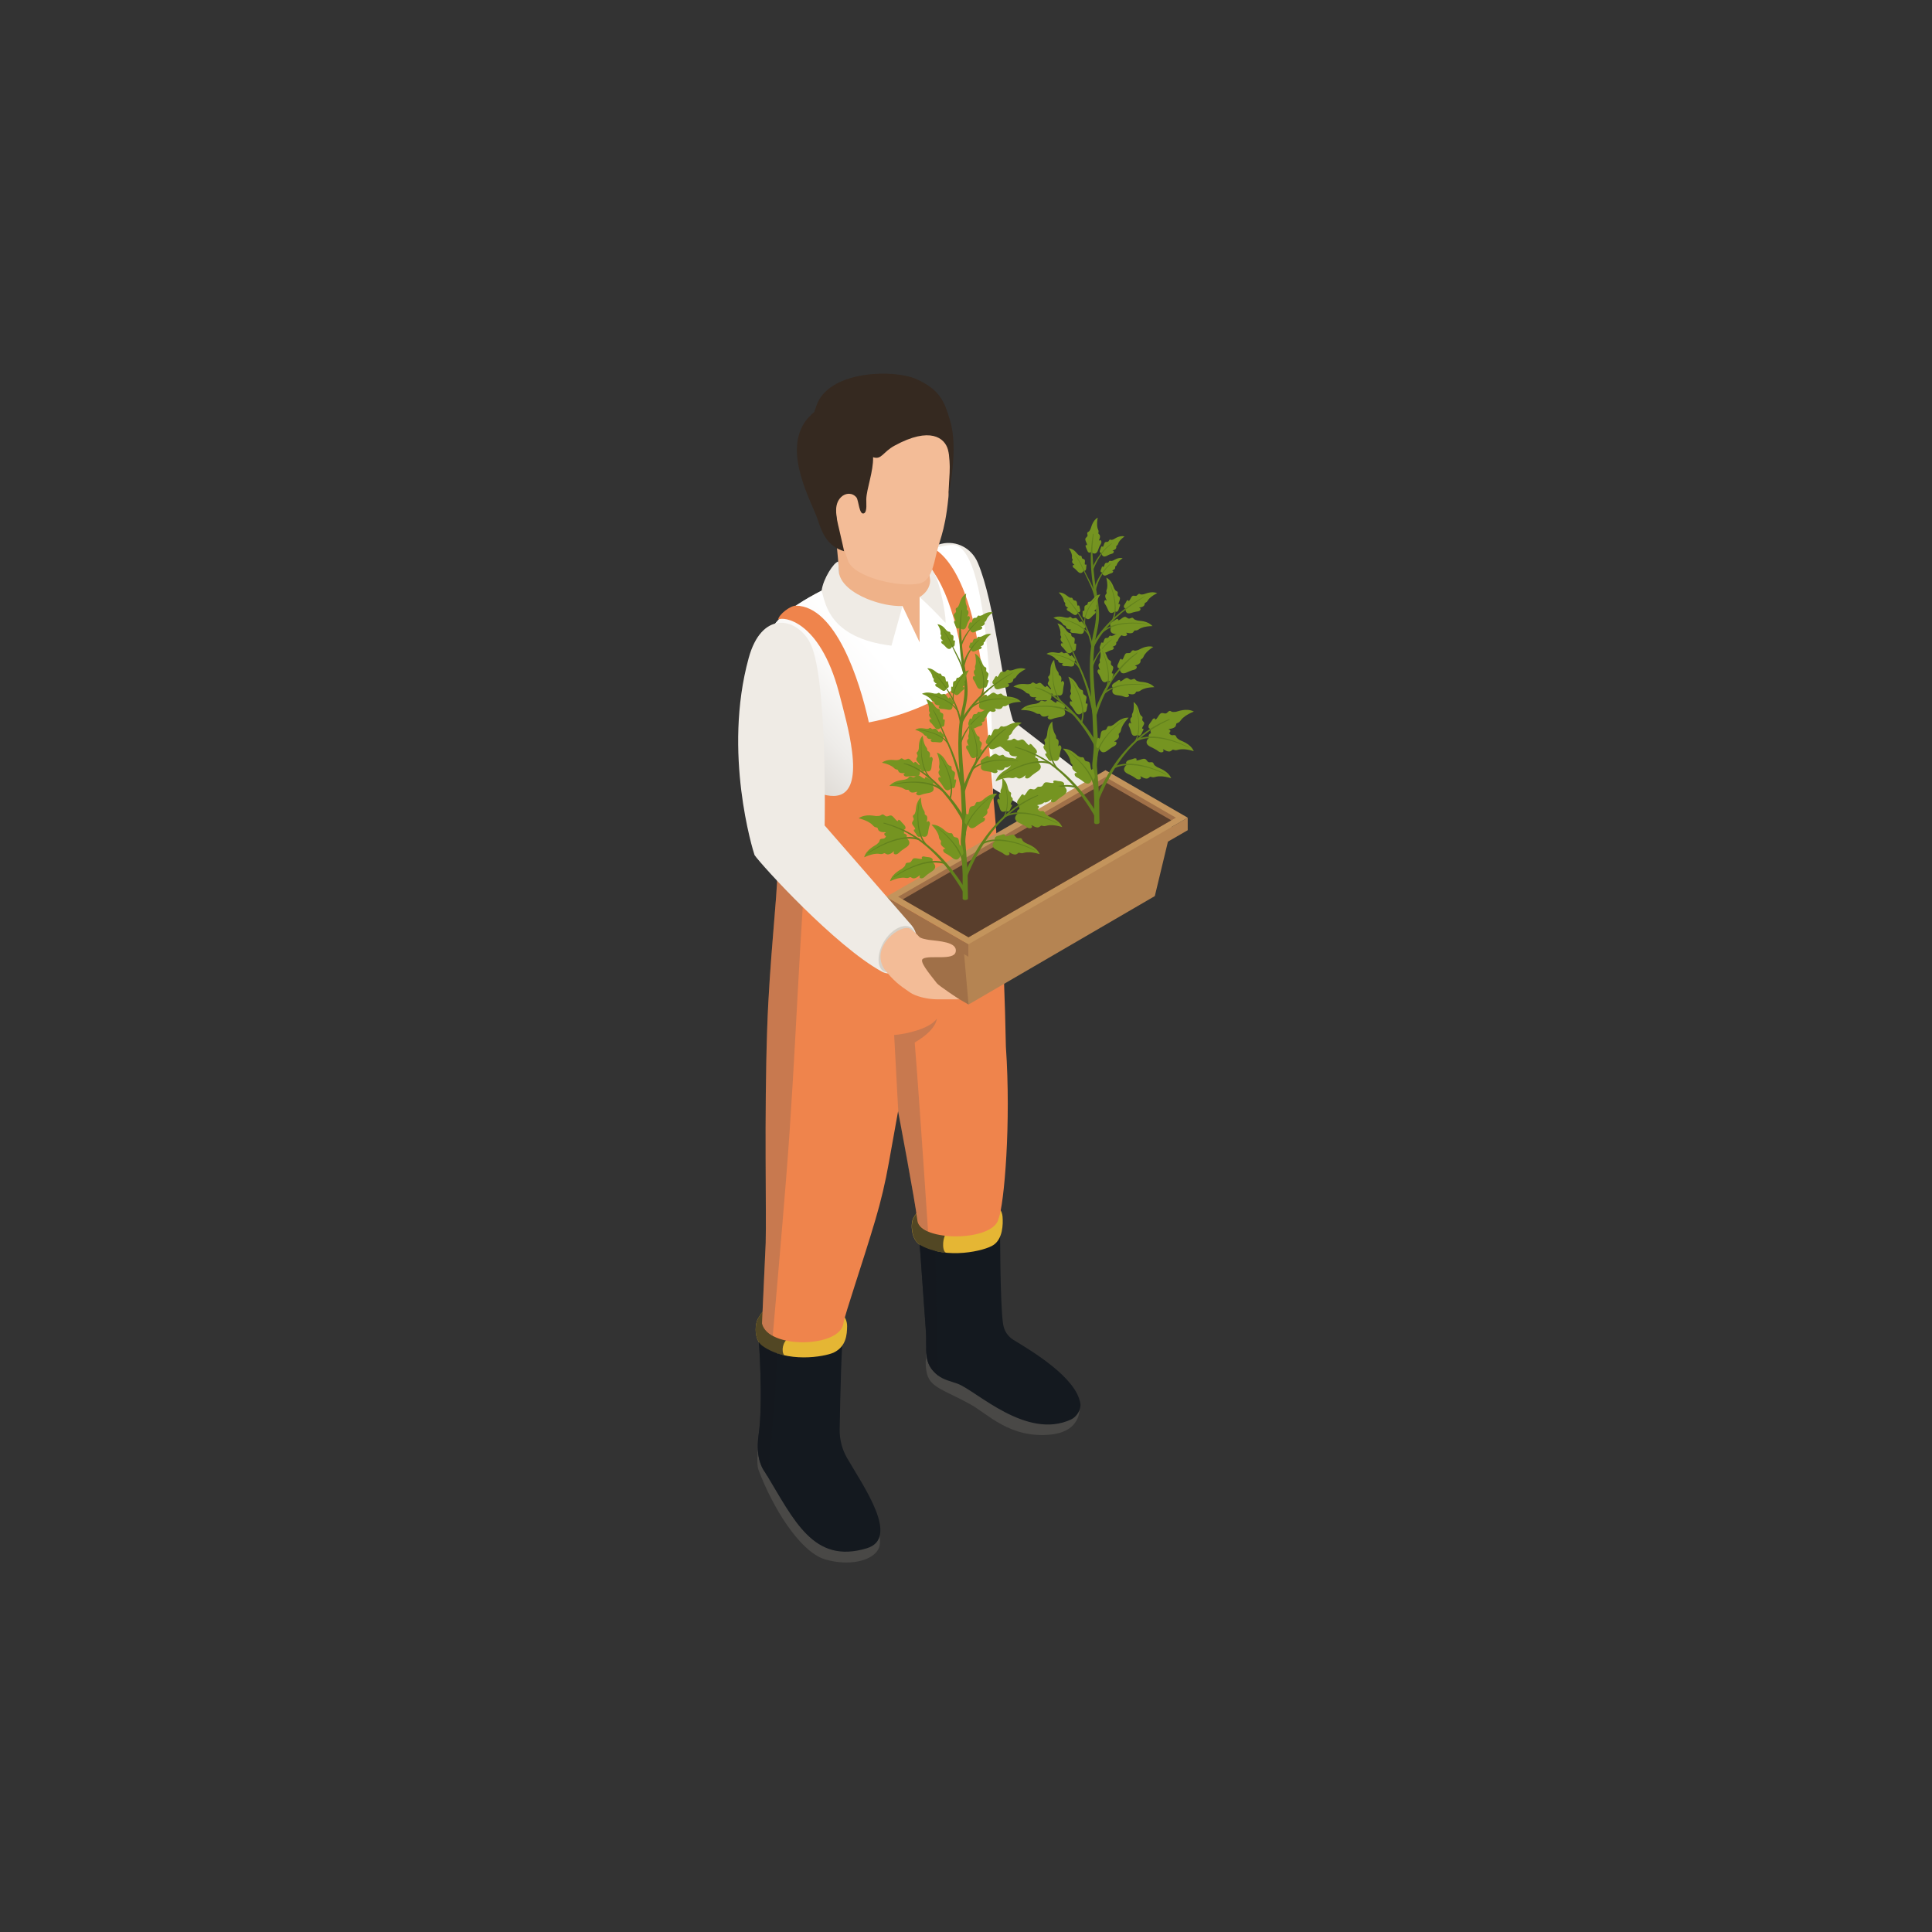 <?xml version="1.0" encoding="UTF-8"?> <svg xmlns="http://www.w3.org/2000/svg" width="212" height="212" viewBox="0 0 212 212" fill="none"><rect x="0" y="0" width="212" height="212" fill="#333333" stroke="none"/> <path d="M121.619 87.172L111.166 79.109C109.972 75.45 109.195 66.177 107.284 61.727C106.612 60.16 104.97 59.279 103.312 59.667C102.924 59.756 102.58 59.876 102.327 59.95C101.102 60.324 100.818 60.921 100.37 62.116C99.504 64.43 98.564 63.818 99.31 65.909C100.042 67.984 103.79 82.005 104.895 83.782C105.403 84.604 117.557 91.622 117.557 91.622C118.842 92.607 122.843 88.411 121.619 87.172Z" fill="#EFEBE5"></path> <path opacity="0.6" d="M121.559 87.411C121.171 87.023 119.946 86.888 118.528 88.486C117.273 89.905 117.214 91.084 117.602 91.473C117.99 91.861 119.2 91.263 120.29 90.129C121.395 89.009 121.962 87.784 121.559 87.411Z" fill="#C4BFB5"></path> <path d="M123.918 90.308C123.933 90.069 123.918 89.845 123.903 89.651C123.858 89.143 122.066 88.247 121.484 88.083C121.185 87.844 120.872 87.605 120.573 87.366C119.035 87.232 117.258 90.457 117.587 90.726C119.647 92.294 120.304 92.802 120.558 93.324C120.767 93.742 120.931 94.504 121.275 95.609C121.514 96.4 123.037 96.326 121.917 93.578C122.186 93.757 122.589 94.728 123.022 96.042C123.35 97.057 124.381 96.385 124.306 95.967C124.201 95.474 124.052 94.802 123.888 94.205C124.201 94.892 124.545 95.624 124.679 95.892C125.097 96.699 126.083 96.191 125.74 95.325C125.59 94.952 125.456 94.593 125.321 94.205C125.635 94.653 126.038 95.25 126.501 94.952C127.397 94.354 125.202 91.697 123.918 90.308Z" fill="#F3BC97"></path> <path d="M83.203 158.682C83.143 159.309 82.994 160.638 83.233 161.295C84.726 165.297 87.742 170.3 90.564 171.121C93.073 171.853 95.686 171.345 96.403 169.956C96.627 169.523 96.582 168.762 96.463 167.985C96.044 164.924 93.596 165.491 91.908 163.356C90.534 161.624 88.354 160.653 86.637 159.309C85.876 158.697 83.292 158.458 83.203 158.682Z" fill="#494846"></path> <path d="M92.137 156.861C92.197 153.157 92.346 147.2 92.54 146.319C89.33 148.2 85.821 147.991 83.133 145.751C83.312 146.811 83.745 154.038 83.252 157.383C83.043 158.817 83.103 160.385 83.969 161.579C87.135 166.806 89.24 171.673 95.108 169.896C98.767 168.791 94.81 163.192 92.943 159.981C92.406 159.041 92.122 157.966 92.137 156.861Z" fill="#14191F"></path> <path d="M84.189 143.616C83.487 144.004 83.487 144.213 83.203 144.646C82.83 145.213 82.696 146.99 83.651 147.677C86.339 149.603 90.445 148.887 91.476 148.424C92.865 147.752 92.939 146.438 92.954 145.542C92.969 144.93 92.67 144.288 92.148 144.079C90.475 143.063 87.235 142.421 84.189 143.616Z" fill="#E5B634"></path> <path opacity="0.7" d="M84.19 143.616C83.488 144.004 83.488 144.213 83.204 144.646C82.891 145.124 82.741 146.453 83.279 147.274C83.458 149.842 83.637 154.785 83.249 157.398C83.04 158.832 83.1 160.4 83.966 161.594C84.04 161.729 84.115 161.848 84.205 161.982C84.339 161.236 85.295 151.828 85.265 148.499C85.429 148.588 85.832 148.678 86.056 148.723C85.698 148.245 85.892 147.199 86.549 146.826C87.564 146.244 88.61 145.691 89.58 145.049C90.252 144.601 90.909 144.153 91.626 143.825C89.879 142.959 86.967 142.526 84.19 143.616Z" fill="#14191F"></path> <path d="M101.634 148.633C101.634 148.633 101.619 149.201 101.574 149.439C101.604 152.232 102.709 152.053 106.427 154.068C108.353 155.114 110.832 157.891 115.327 157.413C117.134 157.219 118.463 156.323 118.492 154.382C118.552 150.992 114.132 152.247 110.847 150.888C103.067 147.677 101.873 146.528 101.634 148.633Z" fill="#494846"></path> <path d="M102.932 150.933C101.2 149.589 101.752 148.17 101.588 145.975C100.916 136.762 100.961 135.926 100.617 134.776C103.723 136.732 106.948 136.762 109.741 134.657C109.741 134.657 109.726 143.302 110.084 145.363C110.204 146.065 110.607 146.662 111.219 147.035C113.31 148.305 118.088 151.157 118.551 154.009C118.655 154.666 118.148 155.472 117.535 155.756C112.653 158.04 107.172 152.635 105.097 151.844C104.35 151.575 103.544 151.411 102.932 150.933Z" fill="#14191F"></path> <path d="M108.337 131.775C106.605 131.282 103.006 131.177 101.08 132.536C100.737 132.939 100.453 133.208 100.214 133.671C99.9 134.268 99.96 136.045 100.99 136.628C103.872 138.255 108.113 137.255 109.039 136.598C110.024 135.911 110.084 134.373 110.009 133.477C109.95 132.88 109.576 132.073 108.337 131.775Z" fill="#E5B634"></path> <path opacity="0.7" d="M102.765 142.556C102.75 140.585 102.63 137.27 102.63 137.27C102.854 137.315 103.407 137.434 103.78 137.464C103.526 137.3 103.467 136.807 103.496 136.389C103.691 133.985 106.826 132.671 109.036 132.058C108.842 131.954 108.618 131.849 108.349 131.79C106.617 131.297 103.019 131.192 101.092 132.551C100.749 132.954 100.465 133.223 100.226 133.686C99.928 134.268 99.972 135.941 100.913 136.583C101.033 137.957 101.182 140.45 101.6 145.99C101.764 148.185 101.212 149.589 102.944 150.948C102.929 150.933 102.795 145.497 102.765 142.556Z" fill="#14191F"></path> <path d="M86.022 96.057C86.097 97.983 86.052 100.477 86.052 100.477C92.607 101.626 107.017 98.028 108.883 90.099C108.988 87.262 109.301 60.802 104.807 59.816C102.91 59.398 86.082 65.057 84.574 69.283C81.781 77.153 85.589 85.201 86.022 96.057Z" fill="url(#paint0_radial_938_6917)"></path> <path d="M86.022 96.057C86.097 97.983 86.052 100.477 86.052 100.477C92.607 101.626 107.017 98.028 108.883 90.099C108.988 87.262 109.301 60.802 104.807 59.816C102.91 59.398 86.082 65.057 84.574 69.283C81.781 77.153 85.589 85.201 86.022 96.057Z" fill="url(#paint1_linear_938_6917)"></path> <path d="M110.376 114.856C110.211 105.285 109.435 92.13 109.166 89.292C108.793 85.305 108.255 78.063 107.882 75.002C107.195 66.849 104.94 61.384 102.223 60.055C101.312 60.055 100.864 60.488 100.67 61.13C103.283 62.4 105.269 68.178 105.911 74.734C103.149 76.824 99.714 78.422 95.339 79.273C94.309 74.569 91.681 66.521 87.35 66.461C86.738 66.446 85.484 67.387 85.379 67.999C85.887 67.611 89.933 67.999 92.054 75.973C92.591 78.019 93.219 80.303 93.487 82.394C94.219 88.038 91.531 87.65 89.605 86.948L85.812 87.381C85.812 87.381 85.334 90.651 85.305 95.639C85.29 98.461 84.439 105.404 84.185 112.841C83.856 122.532 84.11 133.044 84.02 136.389L83.617 145.214C84.259 148.066 92.173 147.886 92.547 145.228C92.666 144.318 94.622 138.703 96.056 133.85C96.668 131.79 97.161 129.699 97.534 127.579L98.549 121.934C98.549 121.934 100.431 131.864 100.67 133.925C100.924 136.269 109.002 136.284 109.569 133.746C110.197 132.163 110.958 123.203 110.376 114.856Z" fill="#EF844C"></path> <path opacity="0.2" d="M100.372 114.394C101.686 113.632 102.657 112.706 102.806 111.78C102 112.915 99.342 113.483 98.117 113.572L98.565 121.919C99.088 125.354 100.506 132.282 100.686 133.91C100.745 134.418 101.193 134.821 101.835 135.105C101.208 125.593 100.536 116.215 100.372 114.394Z" fill="#2F4B5B"></path> <path opacity="0.2" d="M88.903 88.8L85.812 87.366C85.812 87.366 85.334 90.636 85.305 95.624C85.29 98.446 84.439 105.389 84.185 112.826C83.856 122.517 84.11 133.029 84.02 136.374L83.617 145.199C83.752 145.781 84.185 146.229 84.797 146.557C84.797 146.557 85.842 134.686 86.26 129.341C87.41 114.946 87.604 103.269 88.903 88.8Z" fill="#2F4B5B"></path> <path d="M91.831 57.248C92.279 56.516 93.623 56.785 94.429 56.77C95.698 56.74 96.983 56.725 98.252 56.8C98.565 56.815 100.133 56.77 100.238 57.233C100.417 58.039 101.462 59.742 101.552 60.563C101.94 62.579 102.672 64.43 101.836 65.7C101.791 65.759 100.91 65.505 100.91 65.505V70.478L99.028 66.491C96.983 67.596 93.354 67.581 91.995 64.699C92.249 61.698 91.517 58.756 91.697 57.621C91.726 57.487 91.771 57.352 91.831 57.248Z" fill="#EFB289"></path> <path d="M101.821 61.758C101.821 61.758 102.03 63.325 102.06 63.594C102.105 64.012 101.926 64.893 100.91 65.52C101.911 66.416 102.702 67.223 103.747 68.343C103.852 68.044 103.419 65.311 102.866 63.714C102.553 62.788 101.821 61.773 101.821 61.758Z" fill="#EFEBE5"></path> <path d="M99.03 66.506L97.82 70.851C90.862 70 90.563 66.073 90.16 64.819C90.309 63.52 91.519 61.668 91.982 61.623C91.982 61.623 92.027 62.146 92.086 62.997C92.46 64.49 94.401 65.461 95.581 65.879C96.596 66.237 97.716 66.521 99.03 66.506Z" fill="#EFEBE5"></path> <path d="M102.76 60.727C102.446 62.026 102.148 63.758 100.893 64.027C98.594 64.52 93.681 63.281 93.069 61.563C92.039 58.681 91.038 55.725 92.337 52.022C92.86 50.528 89.948 46.81 91.247 45.72C92.188 44.944 97.086 46.631 98.131 46.183C101.222 44.839 103.91 44.989 104.074 48.169C104.164 49.782 104.298 51.29 104.208 52.903C103.865 57.995 103.208 58.846 102.76 60.727Z" fill="#F3BC97"></path> <path d="M104.226 46.049C103.628 44.078 103.151 42.764 100.552 41.599C98.148 40.524 91.354 40.628 89.727 44.167C89.577 44.496 89.353 45.198 89.353 45.198C89.353 45.198 88.831 45.66 88.547 46.004C85.725 49.513 89.144 55.172 89.756 57.099C90.249 58.651 90.891 59.966 92.623 60.488C92.623 60.488 92.34 59.159 92.071 58.039C91.772 56.785 91.429 55.381 92.295 54.545C92.788 54.067 93.534 54.038 93.982 54.59C94.221 54.889 94.281 56.591 94.818 56.322C95.177 56.143 95.042 55.113 95.057 54.784C95.087 53.649 95.849 51.723 95.804 50.17C96.745 50.484 96.849 49.618 98.163 48.901C102.075 46.766 103.673 48.065 104.017 49.334C104.42 50.887 104.091 52.888 104.076 54.456C104.076 53.933 105.241 49.364 104.226 46.049Z" fill="#352920"></path> <path d="M104.082 104.389L128.705 90.084L126.719 98.327L106.277 110.228L104.082 104.389Z" fill="#B58452"></path> <path d="M105.682 103.463L106.279 110.228L100.426 106.853L98.32 99.222L105.682 103.463Z" fill="#A07048"></path> <path d="M106.273 104.987L97.254 99.775V98.401L106.273 103.613V104.987Z" fill="#A07048"></path> <path d="M130.329 91.1L106.273 104.986V103.613L130.329 89.726V91.1Z" fill="#B58452"></path> <path d="M106.273 103.613L97.254 98.401L121.31 84.514L130.329 89.726L106.273 103.613Z" fill="#C3945C"></path> <path d="M98.555 98.401L121.311 85.261L129.031 89.726L106.275 102.851L98.555 98.401Z" fill="#A07048"></path> <path d="M99.062 98.685L106.275 102.851L128.524 90.01L121.311 85.843L99.062 98.685Z" fill="#593E2C"></path> <path d="M126.938 80.692C127.207 80.647 127.476 80.557 127.745 80.542C127.864 80.527 127.969 80.542 128.088 80.513C128.387 80.453 128.476 80.229 128.402 80.124C128.357 80.064 128.267 80.079 128.252 80.05C128.207 79.99 128.461 79.975 128.566 79.945C128.73 79.9 128.939 79.826 129.014 79.661C129.118 79.407 128.984 79.407 129.283 79.303C129.447 79.243 129.536 79.064 129.641 78.945C129.76 78.81 130.089 78.452 131 78.079C130.149 77.645 129.208 78.094 129.029 78.108C128.864 78.123 128.67 78.153 128.536 78.079C128.431 78.004 128.342 77.959 128.207 78.079C128.133 78.138 128.073 78.228 127.969 78.273C127.789 78.347 127.595 78.183 127.416 78.258C127.237 78.332 127.102 78.601 126.998 78.751C126.953 78.81 126.893 78.915 126.819 78.945C126.699 78.989 126.789 78.78 126.625 78.825C126.505 78.87 126.431 78.989 126.386 79.079C126.266 79.303 126.027 79.482 126.027 79.721C126.027 79.96 126.132 79.885 126.266 80.035C126.251 80.005 126.102 80.856 126.938 80.692Z" fill="#759421"></path> <path d="M123.561 73.823C123.77 73.733 123.994 73.629 124.218 73.554C124.308 73.524 124.412 73.509 124.502 73.479C124.741 73.39 124.786 73.181 124.696 73.106C124.651 73.061 124.577 73.091 124.562 73.076C124.502 73.031 124.726 72.987 124.815 72.942C124.95 72.882 125.114 72.778 125.144 72.628C125.189 72.404 125.084 72.419 125.308 72.285C125.443 72.21 125.472 72.046 125.547 71.926C125.622 71.792 125.846 71.448 126.548 70.986C125.756 70.762 125.039 71.284 124.89 71.329C124.756 71.359 124.591 71.434 124.472 71.389C124.367 71.344 124.293 71.329 124.188 71.434C124.129 71.493 124.099 71.583 124.024 71.628C123.875 71.717 123.696 71.613 123.546 71.702C123.412 71.792 123.352 72.046 123.277 72.18C123.248 72.24 123.218 72.344 123.158 72.374C123.053 72.434 123.098 72.24 122.979 72.3C122.889 72.344 122.844 72.464 122.814 72.553C122.755 72.763 122.576 72.957 122.62 73.151C122.65 73.345 122.74 73.27 122.874 73.375C122.859 73.36 122.874 74.106 123.561 73.823Z" fill="#759421"></path> <path d="M124.068 67.282C124.262 67.223 124.471 67.148 124.665 67.118C124.755 67.103 124.829 67.103 124.919 67.073C125.143 67.014 125.188 66.835 125.128 66.76C125.098 66.715 125.023 66.73 125.009 66.715C124.964 66.67 125.158 66.655 125.247 66.625C125.367 66.581 125.531 66.521 125.576 66.386C125.651 66.192 125.546 66.192 125.755 66.103C125.875 66.043 125.934 65.909 126.009 65.804C126.084 65.7 126.323 65.416 126.98 65.087C126.323 64.819 125.636 65.192 125.501 65.207C125.382 65.222 125.233 65.267 125.128 65.207C125.038 65.162 124.979 65.132 124.874 65.222C124.814 65.281 124.77 65.341 124.71 65.371C124.575 65.431 124.426 65.326 124.292 65.386C124.157 65.446 124.083 65.655 124.008 65.774C123.978 65.819 123.933 65.909 123.874 65.939C123.784 65.983 123.844 65.819 123.724 65.864C123.635 65.894 123.59 65.998 123.56 66.073C123.485 66.237 123.306 66.401 123.321 66.566C123.336 66.745 123.411 66.685 123.515 66.79C123.5 66.805 123.441 67.447 124.068 67.282Z" fill="#759421"></path> <path d="M120.468 60.429C120.543 60.234 120.603 60.025 120.707 59.846C120.752 59.772 120.797 59.697 120.827 59.622C120.916 59.413 120.797 59.264 120.707 59.264C120.648 59.264 120.618 59.324 120.603 59.339C120.543 59.339 120.648 59.174 120.662 59.1C120.707 58.98 120.737 58.816 120.662 58.696C120.543 58.532 120.483 58.607 120.543 58.383C120.573 58.248 120.498 58.129 120.453 58.01C120.409 57.875 120.319 57.532 120.453 56.8C119.841 57.158 119.737 57.935 119.662 58.054C119.602 58.159 119.543 58.308 119.438 58.353C119.348 58.398 119.289 58.428 119.304 58.562C119.319 58.637 119.348 58.711 119.333 58.786C119.304 58.935 119.124 58.98 119.095 59.13C119.065 59.279 119.184 59.458 119.229 59.592C119.244 59.637 119.289 59.727 119.274 59.786C119.259 59.891 119.154 59.742 119.124 59.861C119.11 59.951 119.154 60.055 119.184 60.115C119.274 60.279 119.304 60.503 119.438 60.608C119.587 60.712 119.587 60.608 119.737 60.578C119.752 60.593 120.214 61.026 120.468 60.429Z" fill="#759421"></path> <path d="M117.006 71.508C116.886 71.374 116.782 71.21 116.647 71.075C116.588 71.016 116.528 70.971 116.483 70.911C116.349 70.762 116.408 70.597 116.498 70.582C116.543 70.567 116.588 70.612 116.618 70.612C116.677 70.597 116.543 70.478 116.498 70.418C116.423 70.329 116.349 70.194 116.379 70.075C116.438 69.896 116.513 69.955 116.394 69.776C116.334 69.672 116.364 69.552 116.364 69.433C116.364 69.313 116.349 68.985 116.035 68.402C116.677 68.552 116.991 69.179 117.08 69.268C117.17 69.343 117.26 69.448 117.364 69.463C117.454 69.478 117.528 69.492 117.543 69.597C117.558 69.657 117.543 69.731 117.588 69.791C117.648 69.91 117.827 69.91 117.902 70.015C117.961 70.135 117.917 70.329 117.902 70.448C117.902 70.493 117.887 70.582 117.917 70.627C117.961 70.702 118.006 70.553 118.066 70.642C118.111 70.717 118.096 70.806 118.081 70.881C118.051 71.045 118.081 71.24 117.991 71.359C117.887 71.478 117.857 71.404 117.723 71.419C117.693 71.448 117.379 71.956 117.006 71.508Z" fill="#759421"></path> <path d="M121.413 61.011C121.563 60.936 121.712 60.847 121.876 60.802C121.936 60.772 122.011 60.772 122.07 60.742C122.235 60.667 122.25 60.518 122.19 60.458C122.16 60.429 122.1 60.444 122.085 60.444C122.041 60.414 122.205 60.369 122.265 60.339C122.354 60.294 122.474 60.219 122.489 60.1C122.504 59.936 122.429 59.951 122.578 59.846C122.668 59.786 122.683 59.667 122.728 59.577C122.772 59.473 122.907 59.219 123.399 58.861C122.802 58.726 122.309 59.13 122.205 59.174C122.115 59.204 121.996 59.264 121.906 59.234C121.832 59.204 121.772 59.189 121.712 59.279C121.682 59.324 121.652 59.383 121.608 59.428C121.503 59.503 121.369 59.428 121.264 59.503C121.175 59.577 121.145 59.757 121.1 59.846C121.085 59.891 121.07 59.966 121.025 59.995C120.951 60.04 120.98 59.906 120.891 59.951C120.831 59.995 120.801 60.07 120.786 60.13C120.756 60.279 120.637 60.429 120.682 60.563C120.727 60.697 120.771 60.653 120.876 60.712C120.861 60.712 120.921 61.235 121.413 61.011Z" fill="#759421"></path> <path d="M118.29 62.743C118.17 62.624 118.066 62.504 117.946 62.4C117.886 62.355 117.842 62.325 117.782 62.28C117.662 62.161 117.707 62.011 117.782 61.996C117.827 61.981 117.871 62.011 117.886 62.011C117.931 61.996 117.812 61.907 117.767 61.862C117.692 61.787 117.618 61.683 117.647 61.578C117.692 61.429 117.767 61.459 117.662 61.325C117.603 61.235 117.633 61.13 117.633 61.026C117.633 60.921 117.603 60.653 117.289 60.16C117.886 60.234 118.185 60.757 118.275 60.832C118.349 60.892 118.439 60.981 118.528 60.981C118.603 60.981 118.678 60.996 118.693 61.086C118.708 61.145 118.708 61.205 118.737 61.25C118.797 61.354 118.961 61.325 119.021 61.429C119.081 61.519 119.036 61.698 119.036 61.802C119.036 61.847 119.021 61.922 119.051 61.952C119.096 62.011 119.141 61.877 119.185 61.952C119.23 62.011 119.215 62.086 119.2 62.146C119.171 62.295 119.215 62.459 119.126 62.564C119.036 62.683 119.006 62.609 118.887 62.624C118.917 62.654 118.648 63.101 118.29 62.743Z" fill="#759421"></path> <path d="M114.873 76.854C114.649 76.854 114.41 76.824 114.186 76.854C114.096 76.869 114.006 76.884 113.902 76.884C113.663 76.884 113.544 76.705 113.588 76.615C113.618 76.555 113.693 76.555 113.708 76.54C113.738 76.481 113.529 76.511 113.439 76.511C113.29 76.496 113.111 76.481 113.036 76.346C112.916 76.167 113.021 76.137 112.767 76.093C112.618 76.078 112.528 75.928 112.424 75.853C112.304 75.764 111.991 75.525 111.199 75.361C111.826 74.883 112.648 75.107 112.797 75.077C112.931 75.062 113.096 75.062 113.185 74.972C113.26 74.898 113.335 74.853 113.454 74.913C113.529 74.958 113.588 75.017 113.678 75.032C113.842 75.062 113.962 74.898 114.126 74.928C114.275 74.958 114.425 75.167 114.529 75.256C114.574 75.301 114.649 75.376 114.708 75.391C114.813 75.406 114.708 75.241 114.843 75.271C114.947 75.286 115.022 75.376 115.082 75.435C115.216 75.6 115.44 75.719 115.47 75.898C115.515 76.093 115.41 76.048 115.321 76.182C115.335 76.197 115.589 76.854 114.873 76.854Z" fill="#759421"></path> <path d="M119.84 70.194C119.601 71.493 119.557 72.882 119.601 74.301C119.646 75.719 119.81 77.183 119.885 78.646C119.915 79.393 119.945 80.139 119.975 80.886L120.019 82.006C120.005 82.349 119.96 82.737 119.93 83.111C119.9 83.484 119.825 83.872 119.87 84.275L119.945 85.395C119.99 86.142 120.034 86.889 120.064 87.635C120.079 88.486 120.049 89.367 120.064 90.233C120.019 90.502 120.676 90.487 120.647 90.233C120.617 89.382 120.632 88.501 120.617 87.605C120.572 86.859 120.527 86.112 120.467 85.365L120.378 84.246C120.333 83.902 120.393 83.544 120.423 83.156C120.453 82.767 120.497 82.424 120.512 82.006L120.453 80.871C120.408 80.124 120.378 79.378 120.333 78.631C120.243 77.138 120.064 75.689 120.005 74.286C119.93 72.882 119.975 71.523 120.184 70.254C120.288 69.627 120.453 69.015 120.542 68.388C120.632 67.775 120.617 67.163 120.557 66.596C120.453 65.461 120.214 64.445 120.109 63.535C119.99 62.624 119.87 60.772 119.87 60.608C119.855 59.652 120.005 58.637 120.005 58.637C120.005 58.577 119.945 58.562 119.93 58.622C119.93 58.622 119.691 59.861 119.691 61.19C119.691 61.847 119.736 62.654 119.84 63.579C119.945 64.505 120.154 65.521 120.243 66.626C120.288 67.178 120.288 67.76 120.199 68.343C120.124 68.94 119.945 69.552 119.84 70.194Z" fill="#62811D"></path> <path d="M120.234 87.62C120.234 87.62 120.518 86.918 121.056 85.903C121.593 84.887 122.385 83.588 123.4 82.439C124.4 81.289 125.595 80.318 126.58 79.751C127.566 79.168 128.283 78.915 128.283 78.915C128.313 78.9 128.342 78.915 128.342 78.944C128.357 78.974 128.342 79.004 128.313 79.004C128.313 79.004 127.611 79.273 126.655 79.87C125.699 80.453 124.535 81.438 123.579 82.588C122.623 83.738 121.862 85.037 121.354 86.052C120.861 87.053 120.578 87.754 120.578 87.754C120.533 87.859 120.428 87.904 120.324 87.874C120.219 87.829 120.175 87.725 120.204 87.62C120.234 87.635 120.234 87.62 120.234 87.62Z" fill="#62811D"></path> <path d="M119.95 78.631C119.95 78.631 119.562 76.242 118.681 74.002C118.218 72.897 117.74 71.777 117.427 70.926C117.098 70.09 116.77 69.567 116.77 69.567C116.829 69.522 117.173 70.03 117.531 70.881C117.86 71.732 118.367 72.822 118.86 73.927C119.801 76.182 120.264 78.571 120.264 78.571C120.279 78.661 120.234 78.735 120.144 78.765C120.055 78.78 119.98 78.735 119.95 78.631C119.95 78.631 119.95 78.646 119.95 78.631Z" fill="#62811D"></path> <path d="M119.785 70.866C119.785 70.866 120.009 70.418 120.457 69.776C120.89 69.149 121.577 68.372 122.338 67.686C123.861 66.312 125.683 65.386 125.683 65.386C125.713 65.446 123.921 66.416 122.458 67.82C121.726 68.507 121.084 69.283 120.666 69.91C120.248 70.538 120.039 70.986 120.039 70.986C120.009 71.06 119.919 71.09 119.86 71.045C119.785 71.03 119.755 70.956 119.785 70.866C119.785 70.866 119.785 70.881 119.785 70.866Z" fill="#62811D"></path> <path d="M120.125 65.685C120.125 65.685 120.065 65.356 119.916 64.893C119.766 64.43 119.483 63.833 119.184 63.236C118.885 62.638 118.646 62.026 118.393 61.593C118.154 61.16 117.93 60.921 117.93 60.921C117.96 60.891 118.198 61.13 118.452 61.563C118.706 61.996 118.975 62.608 119.289 63.191C119.602 63.773 119.901 64.371 120.08 64.848C120.259 65.326 120.319 65.655 120.319 65.655C120.334 65.714 120.289 65.774 120.244 65.774C120.184 65.774 120.14 65.744 120.125 65.685C120.125 65.685 120.125 65.7 120.125 65.685Z" fill="#62811D"></path> <path d="M119.785 62.474C119.785 62.474 120.129 61.593 120.696 60.877C120.965 60.503 121.278 60.175 121.547 59.951C121.816 59.727 122.01 59.607 122.01 59.607C122.04 59.652 121.846 59.772 121.592 59.995C121.338 60.219 121.039 60.563 120.786 60.936C120.263 61.683 119.964 62.534 119.964 62.534C119.949 62.579 119.89 62.609 119.845 62.594C119.8 62.594 119.77 62.534 119.785 62.474Z" fill="#62811D"></path> <path d="M121.413 71.568C121.563 71.493 121.712 71.404 121.876 71.359C121.936 71.329 122.011 71.329 122.07 71.299C122.235 71.225 122.25 71.075 122.19 71.016C122.16 70.986 122.1 71.001 122.085 71.001C122.041 70.971 122.205 70.926 122.265 70.896C122.354 70.851 122.474 70.777 122.489 70.657C122.504 70.493 122.429 70.508 122.578 70.403C122.668 70.344 122.683 70.224 122.728 70.135C122.772 70.03 122.907 69.776 123.399 69.418C122.802 69.283 122.309 69.686 122.205 69.716C122.115 69.746 121.996 69.806 121.906 69.776C121.832 69.746 121.772 69.731 121.712 69.821C121.682 69.866 121.652 69.925 121.608 69.97C121.503 70.045 121.369 69.97 121.264 70.045C121.175 70.12 121.145 70.299 121.1 70.388C121.085 70.433 121.07 70.508 121.025 70.538C120.951 70.582 120.98 70.448 120.891 70.493C120.831 70.538 120.801 70.612 120.786 70.672C120.756 70.821 120.637 70.971 120.682 71.105C120.727 71.239 120.771 71.195 120.876 71.254C120.876 71.254 120.921 71.792 121.413 71.568Z" fill="#759421"></path> <path d="M119.785 73.031C119.785 73.031 120.129 72.15 120.681 71.433C120.95 71.06 121.264 70.732 121.532 70.508C121.801 70.284 121.995 70.164 121.995 70.164C122.025 70.209 121.831 70.329 121.577 70.552C121.323 70.776 121.025 71.12 120.771 71.493C120.233 72.24 119.949 73.091 119.949 73.091C119.935 73.136 119.875 73.166 119.83 73.151C119.8 73.136 119.77 73.091 119.785 73.031Z" fill="#62811D"></path> <path d="M120.084 81.841C120.084 81.841 119.845 81.304 119.367 80.572C118.904 79.84 118.188 78.9 117.381 78.049C116.575 77.212 115.664 76.451 114.903 76.033C114.141 75.6 113.559 75.48 113.559 75.48C113.574 75.391 113.723 75.435 113.977 75.495C114.231 75.57 114.574 75.704 114.962 75.913C115.754 76.316 116.694 77.063 117.545 77.899C118.382 78.735 119.128 79.661 119.636 80.408C120.144 81.154 120.412 81.677 120.412 81.677C120.457 81.782 120.427 81.886 120.338 81.931C120.233 81.976 120.129 81.946 120.084 81.841C120.084 81.856 120.084 81.856 120.084 81.841Z" fill="#62811D"></path> <path d="M121.428 63.116C121.562 63.057 121.697 62.982 121.831 62.937C121.891 62.922 121.951 62.907 122.01 62.877C122.16 62.818 122.175 62.683 122.115 62.639C122.085 62.609 122.04 62.624 122.025 62.624C121.995 62.594 122.13 62.564 122.175 62.534C122.264 62.489 122.354 62.429 122.369 62.325C122.384 62.176 122.309 62.191 122.458 62.101C122.533 62.056 122.548 61.952 122.593 61.862C122.637 61.773 122.757 61.548 123.19 61.25C122.682 61.13 122.249 61.474 122.145 61.504C122.055 61.534 121.966 61.578 121.876 61.548C121.816 61.534 121.756 61.519 121.697 61.593C121.667 61.638 121.652 61.683 121.607 61.728C121.518 61.787 121.398 61.728 121.308 61.787C121.219 61.847 121.189 62.011 121.159 62.086C121.144 62.116 121.129 62.191 121.085 62.206C121.025 62.25 121.04 62.116 120.965 62.161C120.905 62.191 120.89 62.265 120.875 62.325C120.846 62.459 120.741 62.579 120.771 62.698C120.801 62.818 120.846 62.773 120.95 62.833C120.95 62.848 120.995 63.31 121.428 63.116Z" fill="#759421"></path> <path d="M120.066 64.58C120.066 64.58 120.29 63.758 120.783 63.057C121.007 62.713 121.276 62.385 121.5 62.161C121.724 61.937 121.903 61.817 121.903 61.817C121.933 61.862 121.769 61.981 121.559 62.206C121.35 62.429 121.111 62.758 120.902 63.116C120.454 63.818 120.29 64.624 120.29 64.624C120.275 64.684 120.216 64.714 120.156 64.714C120.081 64.714 120.051 64.654 120.066 64.58C120.066 64.595 120.066 64.595 120.066 64.58Z" fill="#62811D"></path> <path d="M120.019 78.347C120.019 78.347 120.661 76.316 121.871 74.569C122.468 73.688 123.17 72.912 123.767 72.389C124.066 72.12 124.32 71.926 124.514 71.792C124.693 71.657 124.813 71.583 124.813 71.583C124.857 71.643 124.753 71.732 124.574 71.867C124.394 72.001 124.141 72.21 123.857 72.479C123.29 73.016 122.603 73.808 122.05 74.689C120.9 76.436 120.333 78.452 120.333 78.452C120.303 78.541 120.228 78.586 120.139 78.556C120.049 78.526 120.004 78.452 120.034 78.362C120.004 78.362 120.019 78.347 120.019 78.347Z" fill="#62811D"></path> <path d="M126.187 81.916C126.426 82.05 126.694 82.155 126.918 82.304C127.008 82.364 127.097 82.439 127.202 82.498C127.471 82.633 127.68 82.513 127.68 82.394C127.68 82.319 127.605 82.274 127.605 82.245C127.605 82.17 127.814 82.319 127.919 82.364C128.068 82.439 128.292 82.513 128.456 82.424C128.695 82.304 128.591 82.2 128.889 82.304C129.054 82.364 129.233 82.274 129.397 82.245C129.576 82.215 130.054 82.14 130.995 82.424C130.607 81.558 129.591 81.304 129.442 81.199C129.307 81.11 129.128 81.005 129.083 80.871C129.039 80.751 128.994 80.662 128.83 80.662C128.725 80.662 128.621 80.692 128.531 80.662C128.337 80.602 128.307 80.363 128.113 80.303C127.934 80.244 127.665 80.378 127.486 80.423C127.411 80.438 127.292 80.483 127.217 80.468C127.083 80.423 127.292 80.318 127.142 80.258C127.023 80.214 126.888 80.258 126.799 80.303C126.575 80.393 126.261 80.393 126.112 80.572C125.963 80.751 126.082 80.766 126.112 80.96C126.067 80.945 125.425 81.513 126.187 81.916Z" fill="#759421"></path> <path d="M130.425 82.035C130.425 82.035 129.096 81.363 127.648 81.095C126.931 80.96 126.184 80.945 125.662 81.035C125.124 81.139 124.81 81.304 124.81 81.304C124.766 81.334 124.706 81.304 124.676 81.259C124.646 81.214 124.676 81.154 124.721 81.124C124.721 81.124 125.079 80.96 125.632 80.871C126.184 80.781 126.946 80.811 127.677 80.975C129.141 81.274 130.455 81.991 130.455 81.991C130.455 82.035 130.44 82.035 130.425 82.035Z" fill="#62811D"></path> <path d="M122.519 76.272C122.758 76.316 123.012 76.331 123.236 76.406C123.325 76.436 123.415 76.481 123.52 76.496C123.773 76.54 123.923 76.376 123.893 76.272C123.878 76.212 123.803 76.182 123.788 76.167C123.773 76.092 123.982 76.167 124.087 76.182C124.236 76.197 124.43 76.212 124.55 76.092C124.714 75.913 124.61 75.868 124.878 75.883C125.028 75.883 125.162 75.764 125.282 75.689C125.416 75.615 125.804 75.421 126.67 75.406C126.103 74.778 125.192 74.853 125.028 74.793C124.893 74.749 124.714 74.719 124.625 74.614C124.55 74.525 124.49 74.45 124.356 74.51C124.266 74.54 124.192 74.584 124.102 74.584C123.923 74.584 123.818 74.39 123.654 74.39C123.49 74.39 123.296 74.569 123.161 74.659C123.101 74.689 123.012 74.763 122.952 74.763C122.833 74.763 122.982 74.614 122.833 74.614C122.728 74.614 122.624 74.689 122.549 74.749C122.385 74.898 122.131 74.972 122.041 75.167C121.967 75.361 122.071 75.346 122.146 75.495C122.161 75.495 121.773 76.137 122.519 76.272Z" fill="#759421"></path> <path d="M126.129 75.226C126.129 75.226 124.83 75.017 123.545 75.197C122.903 75.271 122.276 75.465 121.858 75.689C121.44 75.913 121.216 76.137 121.216 76.137C121.186 76.167 121.126 76.167 121.097 76.137C121.067 76.107 121.067 76.048 121.097 76.018C121.097 76.018 121.35 75.779 121.798 75.555C122.246 75.331 122.888 75.152 123.545 75.092C124.86 74.943 126.159 75.197 126.159 75.197C126.144 75.211 126.129 75.226 126.129 75.226Z" fill="#62811D"></path> <path d="M122.308 69.567C122.547 69.612 122.801 69.627 123.025 69.701C123.115 69.731 123.204 69.776 123.309 69.791C123.562 69.836 123.712 69.672 123.682 69.567C123.667 69.507 123.592 69.478 123.577 69.463C123.563 69.388 123.772 69.463 123.876 69.478C124.025 69.493 124.22 69.507 124.339 69.388C124.503 69.209 124.399 69.164 124.667 69.179C124.817 69.179 124.951 69.059 125.071 68.985C125.205 68.91 125.593 68.716 126.459 68.701C125.892 68.074 124.981 68.149 124.817 68.089C124.682 68.044 124.503 68.014 124.414 67.91C124.339 67.82 124.279 67.745 124.145 67.805C124.055 67.835 123.981 67.88 123.891 67.88C123.712 67.88 123.607 67.686 123.443 67.686C123.279 67.686 123.085 67.865 122.95 67.954C122.891 67.984 122.801 68.059 122.741 68.059C122.622 68.059 122.771 67.91 122.622 67.91C122.517 67.91 122.413 67.984 122.338 68.044C122.174 68.193 121.92 68.268 121.83 68.462C121.756 68.656 121.86 68.641 121.935 68.791C121.95 68.776 121.562 69.418 122.308 69.567Z" fill="#759421"></path> <path d="M125.922 68.507C125.922 68.507 124.623 68.298 123.338 68.477C122.696 68.552 122.069 68.746 121.651 68.97C121.233 69.194 121.009 69.418 121.009 69.418C120.979 69.448 120.919 69.448 120.89 69.418C120.86 69.388 120.86 69.328 120.89 69.298C120.89 69.298 121.143 69.059 121.591 68.835C122.039 68.612 122.681 68.432 123.338 68.373C124.653 68.223 125.952 68.477 125.952 68.477C125.937 68.492 125.922 68.507 125.922 68.507Z" fill="#62811D"></path> <path d="M116.414 78.661C116.175 78.721 115.906 78.75 115.667 78.825C115.562 78.855 115.473 78.9 115.368 78.93C115.099 78.989 114.935 78.825 114.965 78.706C114.98 78.646 115.07 78.616 115.07 78.586C115.085 78.511 114.861 78.601 114.771 78.616C114.607 78.646 114.413 78.661 114.278 78.541C114.099 78.362 114.204 78.317 113.92 78.332C113.756 78.347 113.621 78.213 113.487 78.153C113.337 78.078 112.934 77.899 112.023 77.914C112.591 77.242 113.547 77.272 113.711 77.212C113.86 77.168 114.039 77.123 114.114 77.003C114.189 76.914 114.248 76.839 114.398 76.884C114.487 76.914 114.577 76.959 114.666 76.959C114.846 76.959 114.95 76.749 115.129 76.734C115.309 76.734 115.518 76.914 115.652 77.003C115.712 77.033 115.801 77.108 115.876 77.108C115.995 77.108 115.846 76.944 115.995 76.944C116.1 76.929 116.219 77.003 116.294 77.063C116.473 77.212 116.742 77.287 116.832 77.481C116.921 77.675 116.802 77.66 116.742 77.825C116.757 77.825 117.205 78.496 116.414 78.661Z" fill="#759421"></path> <path d="M112.592 77.66C112.592 77.66 113.936 77.362 115.324 77.451C116.011 77.496 116.698 77.645 117.176 77.869C117.654 78.093 117.923 78.332 117.923 78.332C117.967 78.362 117.967 78.422 117.938 78.467C117.908 78.511 117.848 78.511 117.803 78.481C117.803 78.481 117.549 78.258 117.101 78.034C116.653 77.81 115.981 77.645 115.309 77.586C113.951 77.451 112.607 77.72 112.607 77.72C112.577 77.675 112.577 77.66 112.592 77.66Z" fill="#62811D"></path> <path d="M116.631 75.913C116.661 75.704 116.661 75.495 116.706 75.301C116.721 75.211 116.751 75.137 116.766 75.047C116.795 74.823 116.646 74.704 116.556 74.734C116.512 74.749 116.497 74.823 116.467 74.823C116.407 74.838 116.467 74.659 116.467 74.569C116.482 74.435 116.467 74.271 116.362 74.181C116.213 74.047 116.168 74.136 116.168 73.912C116.168 73.778 116.049 73.673 115.989 73.569C115.914 73.449 115.735 73.136 115.675 72.404C115.168 72.912 115.272 73.688 115.242 73.823C115.213 73.942 115.198 74.091 115.108 74.166C115.033 74.226 114.974 74.286 115.033 74.405C115.063 74.48 115.108 74.54 115.108 74.614C115.123 74.763 114.959 74.853 114.974 75.017C114.989 75.167 115.153 75.316 115.227 75.421C115.257 75.465 115.317 75.54 115.332 75.6C115.332 75.704 115.198 75.585 115.198 75.704C115.198 75.794 115.272 75.883 115.317 75.943C115.451 76.078 115.526 76.302 115.69 76.346C115.855 76.406 115.84 76.316 115.974 76.242C115.974 76.257 116.556 76.555 116.631 75.913Z" fill="#759421"></path> <path d="M115.559 72.882C115.559 72.882 115.439 74.002 115.663 75.092C115.753 75.629 115.947 76.152 116.171 76.51C116.38 76.854 116.589 77.033 116.589 77.033C116.619 77.063 116.619 77.108 116.589 77.138C116.559 77.167 116.514 77.167 116.485 77.138C116.485 77.138 116.275 76.928 116.051 76.57C115.842 76.197 115.648 75.659 115.574 75.107C115.394 74.002 115.529 72.882 115.529 72.882C115.544 72.867 115.559 72.882 115.559 72.882Z" fill="#62811D"></path> <path d="M123.71 84.888C123.949 85.022 124.218 85.126 124.442 85.276C124.531 85.335 124.621 85.41 124.726 85.47C124.994 85.604 125.203 85.485 125.203 85.365C125.203 85.291 125.129 85.246 125.129 85.216C125.129 85.141 125.338 85.291 125.442 85.335C125.592 85.41 125.816 85.485 125.98 85.395C126.219 85.276 126.114 85.171 126.413 85.276C126.577 85.335 126.756 85.246 126.921 85.216C127.1 85.186 127.578 85.112 128.518 85.395C128.13 84.529 127.115 84.275 126.965 84.171C126.831 84.081 126.652 83.977 126.607 83.842C126.562 83.723 126.517 83.633 126.353 83.633C126.249 83.633 126.144 83.663 126.055 83.633C125.86 83.573 125.831 83.335 125.636 83.275C125.457 83.215 125.188 83.35 125.009 83.394C124.935 83.409 124.815 83.454 124.74 83.439C124.606 83.394 124.815 83.29 124.666 83.23C124.546 83.185 124.412 83.23 124.322 83.275C124.098 83.365 123.785 83.365 123.635 83.544C123.486 83.723 123.606 83.738 123.635 83.932C123.606 83.917 122.949 84.484 123.71 84.888Z" fill="#759421"></path> <path d="M127.964 85.007C127.964 85.007 126.635 84.335 125.187 84.066C124.47 83.932 123.723 83.917 123.201 84.007C122.663 84.111 122.35 84.275 122.35 84.275C122.305 84.305 122.245 84.275 122.215 84.231C122.185 84.186 122.215 84.126 122.26 84.096C122.26 84.096 122.618 83.932 123.171 83.842C123.723 83.753 124.485 83.783 125.217 83.947C126.68 84.246 127.994 84.962 127.994 84.962C127.979 85.007 127.964 85.007 127.964 85.007Z" fill="#62811D"></path> <path d="M121.458 82.409C121.667 82.274 121.861 82.095 122.07 81.976C122.159 81.931 122.249 81.886 122.339 81.826C122.563 81.677 122.548 81.438 122.443 81.393C122.383 81.363 122.309 81.408 122.294 81.393C122.234 81.363 122.443 81.259 122.518 81.199C122.637 81.11 122.787 80.96 122.787 80.796C122.787 80.542 122.667 80.587 122.876 80.408C122.996 80.303 122.996 80.109 123.041 79.975C123.085 79.825 123.235 79.407 123.847 78.75C122.981 78.706 122.354 79.422 122.204 79.512C122.07 79.587 121.921 79.691 121.786 79.676C121.667 79.661 121.577 79.661 121.502 79.796C121.458 79.885 121.443 79.975 121.383 80.034C121.249 80.169 121.04 80.094 120.905 80.229C120.786 80.348 120.771 80.632 120.741 80.781C120.726 80.841 120.711 80.96 120.666 81.02C120.577 81.11 120.577 80.886 120.472 80.99C120.398 81.065 120.368 81.199 120.368 81.289C120.353 81.513 120.218 81.767 120.308 81.961C120.398 82.155 120.457 82.065 120.622 82.125C120.622 82.095 120.801 82.857 121.458 82.409Z" fill="#759421"></path> <path d="M123.314 79.004C123.314 79.004 122.209 79.796 121.402 80.871C120.984 81.393 120.671 81.99 120.536 82.468C120.402 82.946 120.402 83.275 120.402 83.275C120.402 83.32 120.357 83.364 120.312 83.364C120.267 83.364 120.223 83.32 120.223 83.275C120.223 83.275 120.238 82.916 120.387 82.424C120.551 81.931 120.895 81.334 121.328 80.811C122.179 79.751 123.299 78.974 123.299 78.974C123.329 78.974 123.329 78.989 123.314 79.004Z" fill="#62811D"></path> <path d="M118.977 85.843C118.783 85.694 118.574 85.53 118.365 85.41C118.275 85.365 118.186 85.321 118.096 85.261C117.872 85.097 117.887 84.873 117.992 84.828C118.051 84.798 118.126 84.843 118.141 84.828C118.201 84.798 117.992 84.678 117.917 84.619C117.798 84.514 117.648 84.38 117.648 84.216C117.648 83.962 117.768 84.007 117.574 83.812C117.454 83.708 117.454 83.514 117.424 83.379C117.379 83.215 117.245 82.812 116.633 82.155C117.499 82.125 118.111 82.842 118.26 82.931C118.395 83.006 118.544 83.111 118.679 83.096C118.798 83.081 118.888 83.081 118.947 83.215C118.992 83.305 119.007 83.394 119.067 83.454C119.186 83.588 119.41 83.514 119.53 83.648C119.649 83.768 119.649 84.051 119.679 84.201C119.694 84.26 119.709 84.38 119.754 84.44C119.843 84.529 119.843 84.305 119.948 84.41C120.022 84.484 120.052 84.619 120.052 84.708C120.067 84.932 120.187 85.186 120.112 85.38C120.022 85.574 119.963 85.485 119.798 85.545C119.813 85.545 119.619 86.291 118.977 85.843Z" fill="#759421"></path> <path d="M117.183 82.379C117.183 82.379 118.288 83.17 119.139 84.231C119.572 84.753 119.901 85.365 120.05 85.858C120.199 86.351 120.214 86.709 120.214 86.709C120.214 86.754 120.184 86.799 120.125 86.799C120.08 86.799 120.035 86.769 120.035 86.709C120.035 86.709 120.035 86.381 119.901 85.903C119.766 85.425 119.453 84.828 119.049 84.305C118.243 83.23 117.168 82.409 117.168 82.409C117.168 82.379 117.183 82.364 117.183 82.379Z" fill="#62811D"></path> <path d="M124.149 80.423C124.089 80.244 124.044 80.035 123.97 79.87C123.94 79.796 123.895 79.736 123.865 79.647C123.805 79.437 123.91 79.303 124 79.318C124.044 79.333 124.074 79.393 124.104 79.393C124.164 79.407 124.074 79.228 124.059 79.169C124.029 79.049 124 78.9 124.074 78.795C124.194 78.646 124.239 78.721 124.209 78.512C124.194 78.392 124.268 78.273 124.313 78.168C124.358 78.049 124.463 77.72 124.388 77.033C124.955 77.422 125 78.153 125.06 78.273C125.105 78.377 125.149 78.512 125.254 78.571C125.329 78.616 125.388 78.661 125.373 78.78C125.358 78.855 125.329 78.915 125.343 78.989C125.358 79.139 125.523 79.184 125.553 79.333C125.567 79.467 125.448 79.647 125.388 79.751C125.373 79.796 125.314 79.885 125.329 79.93C125.344 80.02 125.448 79.885 125.463 80.005C125.478 80.094 125.433 80.184 125.388 80.244C125.299 80.393 125.254 80.602 125.12 80.692C124.97 80.781 124.97 80.692 124.851 80.647C124.821 80.617 124.343 81.005 124.149 80.423Z" fill="#759421"></path> <path d="M124.628 77.421C124.628 77.421 124.971 78.422 125.001 79.497C125.031 80.02 124.956 80.557 124.822 80.945C124.687 81.334 124.523 81.558 124.523 81.558C124.508 81.588 124.463 81.603 124.434 81.573C124.404 81.558 124.389 81.513 124.419 81.483C124.419 81.483 124.583 81.274 124.717 80.916C124.852 80.557 124.926 80.035 124.926 79.512C124.926 78.467 124.613 77.451 124.613 77.451C124.613 77.407 124.628 77.407 124.628 77.421Z" fill="#62811D"></path> <path d="M112.99 83.514C112.721 83.499 112.437 83.454 112.169 83.469C112.049 83.469 111.945 83.499 111.825 83.484C111.526 83.469 111.407 83.245 111.467 83.141C111.497 83.081 111.601 83.081 111.616 83.051C111.661 82.976 111.392 83.006 111.288 82.991C111.123 82.976 110.899 82.931 110.81 82.767C110.675 82.528 110.81 82.513 110.496 82.454C110.317 82.424 110.212 82.245 110.093 82.14C109.959 82.021 109.585 81.722 108.645 81.468C109.436 80.93 110.421 81.244 110.601 81.229C110.765 81.214 110.974 81.229 111.078 81.14C111.183 81.065 111.258 81.005 111.407 81.095C111.497 81.154 111.571 81.229 111.661 81.244C111.855 81.289 112.019 81.11 112.213 81.154C112.393 81.199 112.557 81.453 112.691 81.588C112.736 81.647 112.826 81.737 112.9 81.767C113.035 81.797 112.915 81.588 113.064 81.632C113.184 81.662 113.274 81.767 113.333 81.856C113.483 82.05 113.736 82.215 113.781 82.439C113.811 82.678 113.707 82.618 113.587 82.782C113.587 82.737 113.841 83.559 112.99 83.514Z" fill="#759421"></path> <path d="M120.205 89.711C120.205 89.711 119.847 89.039 119.22 88.113C118.592 87.187 117.667 85.993 116.562 84.977C115.472 83.947 114.187 83.126 113.157 82.678C112.127 82.215 111.395 82.035 111.395 82.035C111.365 82.035 111.35 82.006 111.365 81.976C111.365 81.946 111.395 81.931 111.425 81.946C111.425 81.946 112.172 82.11 113.217 82.558C114.277 82.991 115.591 83.797 116.726 84.813C117.876 85.813 118.846 87.008 119.503 87.934C120.16 88.874 120.549 89.517 120.549 89.517C120.608 89.621 120.578 89.74 120.489 89.8C120.384 89.845 120.265 89.815 120.205 89.711Z" fill="#62811D"></path> <path d="M113.897 84.619C113.673 84.783 113.434 84.917 113.225 85.097C113.136 85.171 113.061 85.261 112.971 85.32C112.732 85.5 112.493 85.41 112.479 85.276C112.464 85.201 112.538 85.141 112.538 85.112C112.523 85.037 112.344 85.216 112.255 85.276C112.105 85.365 111.911 85.47 111.732 85.41C111.478 85.32 111.568 85.216 111.299 85.35C111.15 85.425 110.955 85.365 110.791 85.35C110.612 85.335 110.134 85.335 109.238 85.739C109.522 84.828 110.478 84.454 110.612 84.32C110.731 84.216 110.896 84.096 110.926 83.947C110.955 83.827 110.985 83.723 111.15 83.708C111.254 83.693 111.359 83.708 111.448 83.663C111.627 83.573 111.642 83.335 111.822 83.245C112.001 83.17 112.284 83.26 112.464 83.275C112.538 83.29 112.658 83.305 112.732 83.275C112.852 83.215 112.628 83.14 112.777 83.051C112.882 82.991 113.031 83.021 113.121 83.051C113.36 83.111 113.658 83.081 113.837 83.23C114.017 83.394 113.882 83.424 113.897 83.618C113.882 83.648 114.599 84.126 113.897 84.619Z" fill="#759421"></path> <path d="M109.673 85.246C109.673 85.246 110.883 84.365 112.286 83.887C112.988 83.633 113.735 83.499 114.302 83.514C114.869 83.529 115.243 83.648 115.243 83.648C115.302 83.663 115.332 83.723 115.317 83.768C115.302 83.827 115.243 83.857 115.198 83.842C115.183 83.842 114.854 83.723 114.302 83.693C113.764 83.663 113.033 83.768 112.331 84.007C110.927 84.454 109.703 85.291 109.703 85.291C109.658 85.276 109.658 85.261 109.673 85.246Z" fill="#62811D"></path> <path d="M116.741 87.247C116.517 87.411 116.278 87.545 116.069 87.725C115.979 87.799 115.905 87.889 115.815 87.949C115.576 88.128 115.337 88.038 115.322 87.904C115.307 87.829 115.382 87.769 115.382 87.74C115.367 87.665 115.188 87.844 115.098 87.904C114.949 87.993 114.755 88.098 114.576 88.038C114.322 87.949 114.411 87.844 114.143 87.978C113.993 88.053 113.799 87.993 113.635 87.978C113.456 87.963 112.978 87.963 112.082 88.367C112.366 87.456 113.321 87.082 113.456 86.948C113.575 86.844 113.739 86.724 113.769 86.575C113.799 86.455 113.829 86.351 113.993 86.336C114.098 86.321 114.202 86.336 114.292 86.291C114.471 86.201 114.486 85.963 114.665 85.873C114.844 85.798 115.128 85.888 115.307 85.903C115.382 85.918 115.502 85.933 115.576 85.903C115.696 85.843 115.472 85.769 115.621 85.679C115.725 85.619 115.875 85.649 115.964 85.679C116.203 85.739 116.502 85.694 116.681 85.858C116.86 86.022 116.726 86.052 116.741 86.246C116.726 86.276 117.443 86.739 116.741 87.247Z" fill="#759421"></path> <path d="M112.521 87.874C112.521 87.874 113.73 86.993 115.134 86.515C115.836 86.261 116.582 86.127 117.15 86.142C117.717 86.157 118.09 86.276 118.09 86.276C118.15 86.291 118.18 86.351 118.165 86.396C118.15 86.455 118.09 86.485 118.046 86.47C118.046 86.47 117.702 86.351 117.15 86.321C116.612 86.291 115.88 86.396 115.179 86.635C113.775 87.083 112.551 87.919 112.551 87.919C112.506 87.904 112.506 87.889 112.521 87.874Z" fill="#62811D"></path> <path d="M116.247 83.081C116.292 82.857 116.307 82.633 116.367 82.409C116.396 82.319 116.426 82.23 116.456 82.14C116.501 81.901 116.352 81.752 116.247 81.782C116.187 81.796 116.172 81.871 116.143 81.871C116.083 81.886 116.157 81.692 116.157 81.602C116.172 81.468 116.187 81.274 116.083 81.169C115.919 81.005 115.874 81.11 115.889 80.856C115.889 80.707 115.784 80.587 115.724 80.468C115.65 80.333 115.486 79.975 115.471 79.168C114.888 79.691 114.933 80.542 114.888 80.692C114.843 80.826 114.814 80.99 114.709 81.065C114.619 81.125 114.56 81.184 114.605 81.319C114.634 81.393 114.679 81.468 114.679 81.558C114.679 81.722 114.5 81.811 114.5 81.976C114.5 82.14 114.664 82.319 114.754 82.439C114.784 82.483 114.843 82.573 114.843 82.648C114.843 82.752 114.709 82.618 114.694 82.752C114.694 82.857 114.754 82.946 114.814 83.006C114.948 83.155 115.023 83.409 115.187 83.484C115.366 83.558 115.351 83.454 115.5 83.394C115.515 83.409 116.113 83.768 116.247 83.081Z" fill="#759421"></path> <path d="M115.295 79.721C115.295 79.721 115.086 80.93 115.236 82.125C115.295 82.722 115.475 83.305 115.684 83.708C115.893 84.096 116.102 84.32 116.102 84.32C116.132 84.35 116.132 84.41 116.102 84.44C116.072 84.469 116.012 84.469 115.982 84.44C115.982 84.44 115.758 84.201 115.549 83.782C115.34 83.364 115.191 82.767 115.131 82.155C115.012 80.93 115.251 79.736 115.251 79.736C115.295 79.691 115.295 79.706 115.295 79.721Z" fill="#62811D"></path> <path d="M120.87 74.569C120.78 74.39 120.705 74.181 120.601 74.017C120.556 73.942 120.511 73.883 120.466 73.808C120.377 73.614 120.466 73.45 120.571 73.45C120.631 73.45 120.661 73.509 120.675 73.509C120.735 73.509 120.631 73.345 120.601 73.27C120.556 73.151 120.496 72.987 120.571 72.867C120.675 72.688 120.735 72.778 120.675 72.554C120.631 72.434 120.705 72.3 120.735 72.18C120.765 72.046 120.825 71.703 120.661 70.986C121.288 71.314 121.452 72.061 121.527 72.18C121.586 72.285 121.661 72.419 121.766 72.464C121.855 72.494 121.915 72.539 121.915 72.658C121.915 72.733 121.885 72.807 121.9 72.882C121.93 73.031 122.124 73.061 122.154 73.211C122.184 73.345 122.079 73.554 122.049 73.674C122.034 73.733 121.99 73.808 122.004 73.868C122.034 73.972 122.124 73.808 122.154 73.927C122.184 74.017 122.139 74.121 122.109 74.181C122.034 74.346 122.019 74.569 121.885 74.689C121.751 74.793 121.736 74.704 121.586 74.674C121.586 74.689 121.153 75.152 120.87 74.569Z" fill="#759421"></path> <path d="M120.963 71.389C120.963 71.389 121.456 72.389 121.62 73.494C121.71 74.047 121.71 74.599 121.635 75.017C121.546 75.436 121.411 75.689 121.411 75.689C121.397 75.719 121.352 75.749 121.307 75.719C121.277 75.704 121.247 75.659 121.277 75.615C121.277 75.615 121.411 75.376 121.501 74.987C121.591 74.599 121.606 74.047 121.531 73.509C121.382 72.419 120.934 71.404 120.934 71.404C120.949 71.374 120.963 71.374 120.963 71.389Z" fill="#62811D"></path> <path d="M121.608 66.969C121.518 66.79 121.444 66.581 121.339 66.416C121.294 66.342 121.25 66.282 121.205 66.207C121.115 66.013 121.205 65.849 121.309 65.849C121.369 65.849 121.399 65.909 121.414 65.909C121.473 65.909 121.369 65.745 121.339 65.67C121.294 65.55 121.235 65.386 121.309 65.267C121.414 65.088 121.473 65.177 121.414 64.953C121.369 64.834 121.444 64.699 121.473 64.58C121.503 64.445 121.563 64.102 121.399 63.385C122.026 63.714 122.19 64.46 122.265 64.58C122.325 64.684 122.399 64.819 122.504 64.864C122.593 64.893 122.653 64.938 122.653 65.058C122.653 65.132 122.623 65.207 122.638 65.282C122.668 65.431 122.862 65.461 122.892 65.61C122.922 65.745 122.817 65.954 122.788 66.073C122.773 66.133 122.728 66.207 122.743 66.267C122.773 66.372 122.862 66.207 122.892 66.327C122.922 66.416 122.877 66.521 122.847 66.581C122.773 66.745 122.758 66.969 122.623 67.088C122.489 67.193 122.474 67.103 122.325 67.073C122.325 67.088 121.877 67.551 121.608 66.969Z" fill="#759421"></path> <path d="M121.702 63.788C121.702 63.788 122.194 64.789 122.359 65.894C122.448 66.446 122.448 66.999 122.374 67.417C122.284 67.835 122.15 68.089 122.15 68.089C122.135 68.119 122.09 68.149 122.045 68.119C122.015 68.104 121.985 68.059 122.015 68.014C122.015 68.014 122.15 67.775 122.239 67.387C122.329 66.999 122.344 66.446 122.269 65.909C122.12 64.819 121.672 63.803 121.672 63.803C121.687 63.773 121.702 63.773 121.702 63.788Z" fill="#62811D"></path> <path d="M117.755 67.402C117.62 67.312 117.486 67.208 117.352 67.118C117.292 67.088 117.232 67.058 117.172 67.029C117.023 66.924 117.023 66.775 117.098 66.745C117.142 66.73 117.187 66.745 117.202 66.745C117.247 66.715 117.098 66.655 117.053 66.611C116.978 66.551 116.874 66.461 116.874 66.342C116.874 66.177 116.948 66.207 116.814 66.088C116.739 66.013 116.739 65.894 116.709 65.804C116.68 65.7 116.59 65.431 116.172 65.013C116.739 64.983 117.142 65.446 117.247 65.491C117.337 65.535 117.426 65.61 117.516 65.595C117.59 65.58 117.65 65.58 117.695 65.67C117.725 65.73 117.74 65.789 117.785 65.834C117.874 65.924 118.009 65.864 118.098 65.954C118.173 66.028 118.188 66.207 118.203 66.312C118.218 66.357 118.218 66.431 118.262 66.461C118.322 66.521 118.322 66.372 118.397 66.446C118.457 66.491 118.457 66.581 118.471 66.64C118.486 66.79 118.576 66.954 118.516 67.073C118.471 67.208 118.412 67.148 118.307 67.178C118.292 67.193 118.173 67.686 117.755 67.402Z" fill="#759421"></path> <path d="M119.781 71.21C119.781 71.21 119.736 70.806 119.586 70.239C119.452 69.657 119.168 68.91 118.795 68.208C118.063 66.79 116.988 65.595 116.988 65.595C117.033 65.565 118.138 66.73 118.915 68.148C119.303 68.85 119.601 69.612 119.766 70.194C119.93 70.776 119.99 71.18 119.99 71.18C120.005 71.254 119.96 71.299 119.9 71.314C119.855 71.314 119.796 71.284 119.781 71.21Z" fill="#62811D"></path> <path d="M118.468 69.552C118.289 69.522 118.095 69.477 117.9 69.463C117.826 69.463 117.751 69.463 117.662 69.448C117.452 69.418 117.393 69.253 117.438 69.179C117.467 69.134 117.527 69.149 117.542 69.119C117.572 69.074 117.393 69.074 117.318 69.059C117.199 69.029 117.049 68.985 116.99 68.865C116.915 68.686 117.004 68.686 116.795 68.626C116.676 68.596 116.616 68.462 116.542 68.373C116.452 68.283 116.228 68.044 115.586 67.805C116.168 67.491 116.84 67.775 116.96 67.775C117.079 67.775 117.214 67.805 117.303 67.745C117.378 67.701 117.438 67.656 117.527 67.73C117.587 67.775 117.632 67.835 117.691 67.85C117.826 67.895 117.945 67.775 118.08 67.82C118.199 67.865 118.304 68.059 118.378 68.148C118.408 68.193 118.453 68.268 118.513 68.283C118.602 68.313 118.528 68.163 118.647 68.193C118.722 68.223 118.781 68.298 118.826 68.358C118.916 68.507 119.08 68.641 119.095 68.791C119.11 68.955 119.02 68.91 118.931 69.014C118.946 69.059 119.065 69.642 118.468 69.552Z" fill="#759421"></path> <path d="M116.058 67.79C116.058 67.79 117.088 67.954 118.029 68.402C118.507 68.611 118.94 68.925 119.209 69.209C119.477 69.492 119.612 69.731 119.612 69.731C119.627 69.761 119.627 69.806 119.582 69.821C119.552 69.836 119.507 69.836 119.492 69.791C119.492 69.791 119.388 69.567 119.119 69.283C118.865 68.999 118.447 68.701 117.984 68.477C117.073 68.014 116.043 67.82 116.043 67.82C116.043 67.79 116.043 67.79 116.058 67.79Z" fill="#62811D"></path> <path d="M119.664 67.805C119.784 67.686 119.888 67.566 120.008 67.462C120.052 67.417 120.112 67.387 120.157 67.342C120.276 67.223 120.246 67.073 120.172 67.058C120.127 67.043 120.082 67.073 120.067 67.073C120.022 67.058 120.142 66.969 120.187 66.924C120.261 66.849 120.336 66.745 120.306 66.64C120.276 66.476 120.202 66.521 120.321 66.386C120.381 66.297 120.366 66.192 120.366 66.088C120.381 65.983 120.426 65.7 120.739 65.222C120.187 65.296 119.873 65.819 119.784 65.894C119.709 65.953 119.619 66.043 119.53 66.043C119.455 66.043 119.395 66.058 119.365 66.147C119.35 66.207 119.35 66.267 119.321 66.312C119.261 66.416 119.112 66.386 119.037 66.491C118.977 66.581 119.007 66.76 118.992 66.864C118.992 66.909 118.992 66.984 118.962 67.028C118.917 67.088 118.888 66.954 118.828 67.028C118.783 67.088 118.783 67.178 118.798 67.237C118.813 67.387 118.753 67.551 118.828 67.671C118.903 67.79 118.932 67.715 119.052 67.745C119.097 67.715 119.306 68.163 119.664 67.805Z" fill="#759421"></path> <path d="M120.457 65.431C120.457 65.431 119.859 66.058 119.456 66.834C119.262 67.222 119.128 67.626 119.083 67.939C119.053 68.253 119.083 68.462 119.083 68.462C119.083 68.492 119.068 68.522 119.038 68.537C119.008 68.537 118.979 68.522 118.979 68.492C118.979 68.492 118.949 68.268 118.993 67.924C119.038 67.596 119.188 67.178 119.397 66.79C119.815 66.013 120.442 65.401 120.442 65.401C120.457 65.416 120.457 65.431 120.457 65.431Z" fill="#62811D"></path> <path d="M117.479 73.136C117.315 73.121 117.136 73.091 116.971 73.091C116.897 73.091 116.837 73.106 116.762 73.091C116.583 73.076 116.508 72.942 116.553 72.867C116.583 72.822 116.628 72.822 116.643 72.808C116.673 72.763 116.508 72.778 116.449 72.763C116.344 72.748 116.21 72.718 116.15 72.613C116.06 72.464 116.15 72.449 115.971 72.404C115.866 72.374 115.807 72.27 115.732 72.195C115.657 72.121 115.433 71.927 114.836 71.747C115.329 71.434 115.941 71.643 116.06 71.643C116.165 71.643 116.284 71.658 116.359 71.598C116.419 71.553 116.478 71.508 116.568 71.568C116.613 71.598 116.658 71.658 116.717 71.673C116.837 71.703 116.941 71.598 117.061 71.628C117.18 71.658 117.27 71.822 117.345 71.897C117.374 71.927 117.419 72.001 117.464 72.001C117.539 72.031 117.479 71.897 117.569 71.912C117.643 71.927 117.703 72.001 117.733 72.046C117.822 72.18 117.987 72.27 118.002 72.419C118.017 72.569 117.942 72.539 117.867 72.628C117.867 72.673 118.017 73.181 117.479 73.136Z" fill="#759421"></path> <path d="M115.241 71.732C115.241 71.732 116.167 71.807 117.018 72.15C117.451 72.314 117.854 72.553 118.108 72.777C118.362 73.016 118.496 73.225 118.496 73.225C118.511 73.255 118.511 73.285 118.481 73.315C118.451 73.345 118.421 73.33 118.392 73.3C118.392 73.3 118.272 73.106 118.033 72.867C117.794 72.643 117.406 72.389 116.973 72.225C116.137 71.867 115.211 71.777 115.211 71.777C115.226 71.747 115.226 71.732 115.241 71.732Z" fill="#62811D"></path> <path d="M118.007 78.123C117.887 77.944 117.768 77.735 117.634 77.556C117.574 77.481 117.499 77.421 117.454 77.347C117.32 77.138 117.395 76.958 117.499 76.943C117.559 76.943 117.604 76.988 117.634 76.988C117.693 76.988 117.559 76.824 117.514 76.749C117.44 76.63 117.365 76.466 117.425 76.316C117.514 76.107 117.589 76.182 117.484 75.958C117.425 75.823 117.484 75.674 117.499 75.54C117.514 75.391 117.529 75.002 117.23 74.256C117.977 74.51 118.261 75.316 118.35 75.42C118.44 75.525 118.53 75.659 118.649 75.689C118.754 75.719 118.828 75.734 118.843 75.883C118.843 75.973 118.828 76.047 118.873 76.122C118.933 76.272 119.142 76.286 119.202 76.436C119.261 76.585 119.172 76.809 119.157 76.958C119.142 77.018 119.127 77.123 119.142 77.182C119.187 77.287 119.261 77.108 119.321 77.227C119.366 77.317 119.336 77.436 119.306 77.511C119.246 77.705 119.276 77.959 119.142 78.093C119.007 78.228 118.978 78.123 118.828 78.123C118.813 78.138 118.395 78.72 118.007 78.123Z" fill="#759421"></path> <path d="M117.599 74.644C117.599 74.644 118.286 75.659 118.645 76.839C118.839 77.421 118.928 78.033 118.899 78.496C118.869 78.959 118.764 79.258 118.764 79.258C118.749 79.303 118.704 79.332 118.66 79.317C118.615 79.303 118.585 79.258 118.6 79.213C118.6 79.213 118.704 78.929 118.749 78.481C118.779 78.033 118.719 77.436 118.54 76.854C118.212 75.689 117.555 74.659 117.555 74.659C117.585 74.629 117.585 74.629 117.599 74.644Z" fill="#62811D"></path> <path d="M112.516 89.024C112.785 88.979 113.054 88.889 113.323 88.874C113.442 88.86 113.547 88.874 113.666 88.845C113.965 88.785 114.054 88.561 113.98 88.456C113.935 88.397 113.845 88.412 113.83 88.382C113.786 88.322 114.039 88.307 114.144 88.277C114.308 88.232 114.517 88.158 114.592 87.993C114.696 87.74 114.562 87.74 114.861 87.635C115.025 87.575 115.115 87.396 115.219 87.277C115.339 87.142 115.667 86.784 116.578 86.411C115.727 85.978 114.786 86.426 114.607 86.441C114.443 86.456 114.248 86.485 114.114 86.411C114.01 86.336 113.92 86.291 113.786 86.411C113.711 86.47 113.651 86.56 113.547 86.605C113.367 86.68 113.173 86.515 112.994 86.59C112.815 86.665 112.681 86.933 112.576 87.083C112.531 87.142 112.472 87.247 112.397 87.277C112.277 87.322 112.367 87.112 112.203 87.157C112.083 87.202 112.009 87.322 111.964 87.411C111.844 87.635 111.605 87.814 111.605 88.053C111.605 88.292 111.71 88.218 111.844 88.367C111.829 88.337 111.68 89.188 112.516 89.024Z" fill="#759421"></path> <path d="M109.124 82.155C109.333 82.065 109.557 81.961 109.781 81.886C109.87 81.856 109.975 81.841 110.064 81.811C110.303 81.722 110.348 81.513 110.258 81.438C110.214 81.393 110.139 81.423 110.124 81.408C110.064 81.364 110.288 81.319 110.378 81.274C110.512 81.214 110.677 81.11 110.706 80.96C110.751 80.736 110.647 80.751 110.871 80.617C111.005 80.542 111.035 80.378 111.11 80.258C111.184 80.124 111.408 79.781 112.11 79.318C111.319 79.094 110.602 79.616 110.453 79.661C110.318 79.691 110.154 79.766 110.034 79.721C109.93 79.676 109.855 79.661 109.751 79.766C109.691 79.826 109.661 79.915 109.587 79.96C109.437 80.049 109.258 79.945 109.109 80.034C108.974 80.124 108.915 80.378 108.84 80.512C108.81 80.572 108.78 80.677 108.72 80.707C108.616 80.766 108.661 80.572 108.541 80.632C108.452 80.677 108.407 80.796 108.377 80.886C108.317 81.095 108.138 81.289 108.183 81.483C108.213 81.677 108.302 81.602 108.437 81.707C108.437 81.692 108.452 82.424 109.124 82.155Z" fill="#759421"></path> <path d="M109.646 75.615C109.84 75.555 110.049 75.48 110.243 75.45C110.333 75.435 110.407 75.435 110.497 75.406C110.721 75.346 110.766 75.167 110.706 75.092C110.676 75.047 110.602 75.062 110.587 75.047C110.542 75.002 110.736 74.987 110.826 74.958C110.945 74.913 111.109 74.853 111.154 74.719C111.229 74.525 111.124 74.525 111.333 74.435C111.453 74.39 111.512 74.241 111.587 74.136C111.662 74.032 111.901 73.748 112.558 73.419C111.901 73.151 111.214 73.524 111.079 73.539C110.96 73.554 110.811 73.599 110.706 73.539C110.617 73.494 110.557 73.464 110.452 73.554C110.393 73.614 110.348 73.673 110.288 73.703C110.154 73.763 110.004 73.659 109.87 73.718C109.736 73.778 109.661 73.987 109.586 74.106C109.556 74.151 109.512 74.241 109.452 74.271C109.362 74.316 109.422 74.151 109.302 74.196C109.213 74.226 109.168 74.33 109.138 74.405C109.064 74.569 108.884 74.734 108.899 74.898C108.914 75.077 108.989 75.017 109.093 75.122C109.079 75.137 109.019 75.779 109.646 75.615Z" fill="#759421"></path> <path d="M106.035 68.761C106.109 68.567 106.169 68.358 106.274 68.178C106.318 68.104 106.363 68.029 106.393 67.954C106.483 67.745 106.363 67.596 106.274 67.596C106.214 67.596 106.184 67.656 106.169 67.671C106.109 67.671 106.214 67.506 106.229 67.432C106.274 67.312 106.304 67.148 106.229 67.029C106.109 66.864 106.05 66.939 106.109 66.715C106.139 66.581 106.065 66.461 106.02 66.342C105.975 66.207 105.885 65.864 106.02 65.132C105.408 65.491 105.303 66.267 105.228 66.386C105.169 66.491 105.109 66.64 105.004 66.685C104.915 66.73 104.855 66.76 104.87 66.894C104.885 66.969 104.915 67.043 104.9 67.118C104.87 67.267 104.691 67.312 104.661 67.462C104.631 67.611 104.751 67.79 104.795 67.924C104.81 67.969 104.855 68.059 104.84 68.119C104.825 68.223 104.721 68.074 104.691 68.193C104.676 68.283 104.721 68.387 104.751 68.447C104.84 68.611 104.87 68.835 105.004 68.94C105.154 69.044 105.154 68.94 105.303 68.91C105.318 68.91 105.796 69.358 106.035 68.761Z" fill="#759421"></path> <path d="M102.584 79.826C102.464 79.691 102.36 79.527 102.226 79.392C102.166 79.333 102.106 79.288 102.061 79.228C101.927 79.079 101.987 78.915 102.076 78.9C102.121 78.885 102.166 78.93 102.196 78.93C102.255 78.915 102.121 78.795 102.076 78.736C102.002 78.646 101.927 78.511 101.957 78.392C102.016 78.213 102.091 78.273 101.972 78.093C101.912 77.989 101.942 77.869 101.942 77.75C101.942 77.63 101.927 77.302 101.613 76.72C102.255 76.869 102.569 77.496 102.659 77.586C102.748 77.66 102.838 77.765 102.942 77.78C103.032 77.795 103.107 77.81 103.121 77.914C103.136 77.974 103.121 78.049 103.166 78.108C103.226 78.228 103.405 78.228 103.48 78.332C103.54 78.452 103.495 78.646 103.48 78.765C103.48 78.81 103.465 78.9 103.495 78.945C103.54 79.019 103.584 78.87 103.644 78.959C103.689 79.034 103.674 79.124 103.659 79.198C103.629 79.363 103.659 79.557 103.569 79.676C103.465 79.796 103.435 79.721 103.301 79.736C103.271 79.781 102.957 80.288 102.584 79.826Z" fill="#759421"></path> <path d="M106.976 69.343C107.125 69.268 107.275 69.179 107.439 69.134C107.499 69.104 107.573 69.104 107.633 69.074C107.797 69 107.812 68.85 107.752 68.791C107.723 68.761 107.663 68.776 107.648 68.776C107.603 68.746 107.767 68.701 107.827 68.671C107.917 68.626 108.036 68.552 108.051 68.432C108.066 68.268 107.991 68.283 108.141 68.178C108.23 68.119 108.245 67.999 108.29 67.91C108.335 67.805 108.469 67.551 108.962 67.193C108.365 67.058 107.872 67.462 107.767 67.506C107.663 67.536 107.558 67.596 107.469 67.566C107.394 67.536 107.334 67.521 107.275 67.611C107.245 67.656 107.215 67.716 107.17 67.76C107.066 67.835 106.931 67.76 106.827 67.835C106.737 67.91 106.707 68.089 106.662 68.178C106.647 68.223 106.633 68.298 106.588 68.328C106.513 68.373 106.543 68.238 106.453 68.283C106.394 68.328 106.364 68.402 106.349 68.462C106.319 68.611 106.2 68.761 106.244 68.895C106.289 69.029 106.334 68.985 106.438 69.044C106.438 69.044 106.498 69.567 106.976 69.343Z" fill="#759421"></path> <path d="M103.868 71.075C103.748 70.956 103.644 70.836 103.524 70.732C103.464 70.687 103.42 70.657 103.36 70.612C103.24 70.493 103.285 70.344 103.36 70.329C103.405 70.314 103.45 70.344 103.464 70.344C103.509 70.329 103.39 70.239 103.345 70.194C103.27 70.12 103.196 70.015 103.226 69.91C103.27 69.761 103.345 69.791 103.24 69.657C103.181 69.567 103.211 69.463 103.211 69.358C103.211 69.254 103.181 68.985 102.867 68.492C103.464 68.567 103.763 69.089 103.853 69.164C103.927 69.224 104.017 69.313 104.107 69.313C104.181 69.313 104.256 69.328 104.271 69.418C104.286 69.478 104.286 69.537 104.316 69.582C104.375 69.686 104.54 69.657 104.599 69.761C104.659 69.851 104.614 70.03 104.614 70.135C104.614 70.179 104.599 70.254 104.629 70.284C104.674 70.344 104.719 70.209 104.764 70.284C104.808 70.344 104.793 70.418 104.779 70.478C104.749 70.627 104.793 70.791 104.704 70.896C104.614 71.016 104.584 70.941 104.465 70.956C104.48 70.986 104.226 71.434 103.868 71.075Z" fill="#759421"></path> <path d="M100.451 85.186C100.227 85.186 99.988 85.156 99.764 85.186C99.674 85.201 99.585 85.216 99.48 85.216C99.241 85.216 99.122 85.037 99.166 84.947C99.196 84.888 99.271 84.888 99.286 84.873C99.316 84.813 99.107 84.843 99.017 84.843C98.868 84.828 98.689 84.813 98.614 84.678C98.495 84.499 98.599 84.469 98.345 84.425C98.196 84.41 98.106 84.26 98.002 84.186C97.882 84.096 97.569 83.857 96.777 83.693C97.404 83.215 98.226 83.439 98.375 83.409C98.51 83.394 98.674 83.394 98.763 83.305C98.838 83.23 98.913 83.185 99.032 83.245C99.107 83.29 99.166 83.35 99.256 83.364C99.42 83.394 99.54 83.23 99.704 83.26C99.853 83.29 100.003 83.499 100.107 83.588C100.152 83.633 100.227 83.708 100.286 83.723C100.391 83.738 100.286 83.573 100.421 83.603C100.525 83.618 100.6 83.708 100.66 83.768C100.794 83.932 101.018 84.051 101.048 84.231C101.093 84.425 100.988 84.38 100.899 84.514C100.914 84.529 101.167 85.186 100.451 85.186Z" fill="#759421"></path> <path d="M105.407 78.526C105.168 79.826 105.123 81.214 105.168 82.633C105.213 84.051 105.377 85.515 105.452 86.978C105.481 87.725 105.511 88.471 105.541 89.218L105.586 90.338C105.571 90.681 105.526 91.07 105.496 91.443C105.466 91.816 105.392 92.204 105.437 92.608L105.511 93.727C105.556 94.474 105.601 95.221 105.631 95.967C105.646 96.818 105.616 97.699 105.631 98.566C105.586 98.834 106.243 98.819 106.213 98.566C106.183 97.714 106.198 96.833 106.183 95.937C106.138 95.191 106.094 94.444 106.034 93.698L105.944 92.578C105.899 92.234 105.959 91.876 105.989 91.488C106.019 91.099 106.064 90.756 106.079 90.338L106.019 89.203C105.974 88.456 105.944 87.71 105.899 86.963C105.81 85.47 105.631 84.022 105.571 82.618C105.496 81.214 105.541 79.855 105.75 78.601C105.855 77.974 106.019 77.362 106.109 76.735C106.198 76.122 106.183 75.51 106.123 74.943C106.019 73.808 105.78 72.793 105.675 71.882C105.556 70.971 105.437 69.119 105.437 68.955C105.422 67.999 105.571 66.984 105.571 66.984C105.571 66.924 105.511 66.909 105.496 66.969C105.496 66.969 105.257 68.208 105.257 69.537C105.257 70.194 105.302 71.001 105.407 71.926C105.511 72.852 105.72 73.868 105.81 74.973C105.855 75.525 105.855 76.107 105.765 76.705C105.705 77.272 105.526 77.884 105.407 78.526Z" fill="#62811D"></path> <path d="M105.808 95.952C105.808 95.952 106.092 95.25 106.63 94.235C107.167 93.22 107.959 91.921 108.974 90.771C109.975 89.621 111.169 88.65 112.155 88.083C113.14 87.501 113.857 87.247 113.857 87.247C113.887 87.232 113.917 87.247 113.917 87.277C113.932 87.306 113.917 87.336 113.887 87.336C113.887 87.336 113.185 87.605 112.229 88.202C111.274 88.785 110.109 89.77 109.153 90.92C108.198 92.07 107.436 93.369 106.928 94.384C106.436 95.385 106.152 96.087 106.152 96.087C106.107 96.191 106.003 96.236 105.898 96.206C105.794 96.161 105.749 96.057 105.779 95.952C105.808 95.967 105.808 95.952 105.808 95.952Z" fill="#62811D"></path> <path d="M105.528 86.963C105.528 86.963 105.14 84.574 104.259 82.334C103.796 81.229 103.318 80.109 103.005 79.258C102.676 78.422 102.348 77.899 102.348 77.899C102.407 77.855 102.751 78.362 103.109 79.213C103.438 80.064 103.945 81.155 104.438 82.26C105.379 84.514 105.842 86.903 105.842 86.903C105.857 86.993 105.812 87.068 105.722 87.098C105.633 87.112 105.543 87.053 105.528 86.963C105.528 86.963 105.528 86.978 105.528 86.963Z" fill="#62811D"></path> <path d="M105.364 79.198C105.364 79.198 105.588 78.75 106.036 78.108C106.469 77.481 107.156 76.705 107.918 76.018C109.441 74.644 111.263 73.718 111.263 73.718C111.292 73.778 109.501 74.749 108.037 76.152C107.306 76.839 106.663 77.616 106.245 78.243C105.827 78.87 105.618 79.318 105.618 79.318C105.588 79.392 105.499 79.422 105.439 79.378C105.349 79.363 105.32 79.273 105.364 79.198C105.364 79.198 105.364 79.213 105.364 79.198Z" fill="#62811D"></path> <path d="M105.707 74.017C105.707 74.017 105.647 73.688 105.498 73.225C105.348 72.763 105.065 72.165 104.766 71.568C104.467 70.971 104.228 70.359 103.975 69.925C103.736 69.492 103.512 69.254 103.512 69.254C103.542 69.224 103.781 69.463 104.034 69.896C104.288 70.329 104.557 70.941 104.871 71.523C105.184 72.106 105.483 72.703 105.662 73.181C105.841 73.659 105.901 73.987 105.901 73.987C105.916 74.047 105.871 74.106 105.826 74.106C105.766 74.106 105.707 74.077 105.707 74.017Z" fill="#62811D"></path> <path d="M105.361 70.806C105.361 70.806 105.704 69.925 106.257 69.209C106.526 68.835 106.839 68.507 107.108 68.283C107.377 68.059 107.571 67.939 107.571 67.939C107.601 67.984 107.407 68.104 107.153 68.328C106.899 68.552 106.6 68.895 106.347 69.268C105.809 70.015 105.525 70.866 105.525 70.866C105.51 70.911 105.451 70.941 105.406 70.926C105.361 70.911 105.346 70.866 105.361 70.806Z" fill="#62811D"></path> <path d="M106.992 79.9C107.141 79.826 107.29 79.736 107.455 79.691C107.514 79.661 107.589 79.661 107.649 79.631C107.813 79.557 107.828 79.407 107.768 79.348C107.738 79.318 107.678 79.333 107.664 79.333C107.619 79.303 107.783 79.258 107.843 79.228C107.932 79.183 108.052 79.109 108.067 78.989C108.082 78.825 108.007 78.84 108.156 78.736C108.246 78.676 108.261 78.556 108.306 78.467C108.35 78.362 108.485 78.108 108.978 77.75C108.38 77.616 107.888 78.019 107.783 78.064C107.693 78.093 107.574 78.153 107.484 78.123C107.41 78.093 107.35 78.079 107.29 78.168C107.26 78.213 107.231 78.273 107.186 78.317C107.081 78.392 106.947 78.317 106.842 78.392C106.753 78.467 106.723 78.646 106.678 78.736C106.663 78.78 106.648 78.855 106.603 78.885C106.529 78.93 106.559 78.795 106.469 78.84C106.409 78.885 106.379 78.96 106.364 79.019C106.335 79.168 106.215 79.318 106.26 79.452C106.305 79.587 106.35 79.542 106.454 79.602C106.439 79.587 106.499 80.109 106.992 79.9Z" fill="#759421"></path> <path d="M105.359 81.364C105.359 81.364 105.703 80.483 106.255 79.766C106.524 79.392 106.838 79.064 107.107 78.84C107.375 78.616 107.569 78.497 107.569 78.497C107.599 78.541 107.405 78.661 107.151 78.885C106.897 79.109 106.599 79.452 106.345 79.826C105.807 80.572 105.524 81.423 105.524 81.423C105.509 81.468 105.449 81.498 105.404 81.483C105.374 81.468 105.345 81.408 105.359 81.364Z" fill="#62811D"></path> <path d="M105.662 90.173C105.662 90.173 105.423 89.636 104.945 88.904C104.482 88.172 103.766 87.232 102.959 86.381C102.153 85.544 101.242 84.783 100.481 84.365C99.719 83.932 99.137 83.812 99.137 83.812C99.152 83.723 99.301 83.767 99.555 83.827C99.809 83.902 100.152 84.036 100.54 84.245C101.332 84.648 102.272 85.395 103.124 86.231C103.96 87.067 104.706 87.993 105.214 88.74C105.722 89.487 105.991 90.009 105.991 90.009C106.035 90.114 106.006 90.218 105.916 90.263C105.811 90.308 105.707 90.263 105.662 90.173Z" fill="#62811D"></path> <path d="M107.002 71.448C107.137 71.389 107.271 71.314 107.405 71.269C107.465 71.254 107.525 71.239 107.585 71.21C107.734 71.15 107.749 71.015 107.689 70.971C107.659 70.941 107.614 70.956 107.599 70.956C107.57 70.926 107.704 70.896 107.749 70.866C107.838 70.821 107.928 70.761 107.943 70.657C107.958 70.508 107.883 70.523 108.032 70.433C108.107 70.388 108.122 70.284 108.167 70.194C108.212 70.105 108.331 69.88 108.764 69.582C108.256 69.462 107.823 69.806 107.719 69.836C107.629 69.866 107.54 69.91 107.45 69.88C107.39 69.866 107.331 69.851 107.271 69.925C107.241 69.97 107.226 70.015 107.181 70.06C107.092 70.12 106.972 70.06 106.883 70.12C106.793 70.179 106.763 70.343 106.733 70.418C106.718 70.448 106.704 70.523 106.659 70.538C106.599 70.582 106.614 70.448 106.539 70.493C106.48 70.523 106.465 70.597 106.45 70.657C106.42 70.791 106.315 70.911 106.345 71.03C106.375 71.15 106.42 71.105 106.524 71.165C106.524 71.18 106.569 71.642 107.002 71.448Z" fill="#759421"></path> <path d="M105.644 72.912C105.644 72.912 105.868 72.091 106.361 71.389C106.585 71.045 106.854 70.717 107.078 70.493C107.302 70.269 107.481 70.149 107.481 70.149C107.511 70.194 107.347 70.314 107.138 70.538C106.929 70.762 106.69 71.09 106.481 71.448C106.033 72.15 105.868 72.957 105.868 72.957C105.853 73.016 105.794 73.046 105.734 73.046C105.659 73.046 105.629 72.987 105.644 72.912C105.644 72.912 105.644 72.927 105.644 72.912Z" fill="#62811D"></path> <path d="M105.586 86.68C105.586 86.68 106.228 84.649 107.438 82.902C108.035 82.021 108.737 81.244 109.334 80.722C109.633 80.453 109.886 80.259 110.081 80.124C110.26 79.99 110.379 79.915 110.379 79.915C110.424 79.975 110.319 80.064 110.14 80.199C109.961 80.333 109.707 80.542 109.424 80.811C108.856 81.349 108.169 82.14 107.617 83.021C106.467 84.768 105.9 86.784 105.9 86.784C105.87 86.874 105.795 86.918 105.705 86.888C105.616 86.859 105.571 86.784 105.601 86.694C105.586 86.694 105.586 86.68 105.586 86.68Z" fill="#62811D"></path> <path d="M111.75 90.248C111.989 90.383 112.258 90.487 112.482 90.636C112.572 90.696 112.661 90.771 112.766 90.831C113.035 90.965 113.244 90.846 113.244 90.726C113.244 90.651 113.169 90.607 113.169 90.577C113.169 90.502 113.378 90.651 113.483 90.696C113.632 90.771 113.856 90.846 114.02 90.756C114.259 90.636 114.155 90.532 114.453 90.636C114.617 90.696 114.797 90.607 114.961 90.577C115.14 90.547 115.618 90.472 116.559 90.756C116.17 89.89 115.155 89.636 115.006 89.531C114.871 89.442 114.692 89.337 114.647 89.203C114.602 89.084 114.558 88.994 114.393 88.994C114.289 88.994 114.184 89.024 114.095 88.994C113.901 88.934 113.871 88.695 113.677 88.636C113.497 88.576 113.229 88.71 113.05 88.755C112.975 88.77 112.855 88.815 112.781 88.8C112.646 88.755 112.855 88.65 112.706 88.591C112.587 88.546 112.452 88.591 112.363 88.636C112.139 88.725 111.825 88.725 111.676 88.904C111.526 89.084 111.646 89.099 111.676 89.293C111.646 89.278 111.004 89.83 111.75 90.248Z" fill="#759421"></path> <path d="M116.007 90.353C116.007 90.353 114.678 89.681 113.23 89.412C112.513 89.278 111.766 89.263 111.244 89.352C110.706 89.457 110.392 89.621 110.392 89.621C110.348 89.651 110.288 89.621 110.258 89.576C110.228 89.531 110.258 89.472 110.303 89.442C110.303 89.442 110.661 89.278 111.214 89.188C111.766 89.099 112.528 89.128 113.259 89.293C114.723 89.591 116.037 90.308 116.037 90.308C116.037 90.368 116.022 90.368 116.007 90.353Z" fill="#62811D"></path> <path d="M108.097 84.604C108.336 84.649 108.59 84.664 108.814 84.738C108.904 84.768 108.993 84.813 109.098 84.828C109.352 84.873 109.501 84.708 109.471 84.604C109.456 84.544 109.381 84.514 109.366 84.499C109.352 84.425 109.561 84.499 109.665 84.514C109.814 84.529 110.009 84.544 110.128 84.425C110.292 84.246 110.188 84.201 110.457 84.216C110.606 84.216 110.74 84.096 110.86 84.022C110.994 83.947 111.382 83.753 112.248 83.738C111.681 83.111 110.77 83.185 110.606 83.126C110.471 83.081 110.292 83.051 110.203 82.946C110.128 82.857 110.068 82.782 109.934 82.842C109.844 82.872 109.77 82.916 109.68 82.916C109.501 82.916 109.396 82.722 109.232 82.722C109.068 82.722 108.874 82.902 108.739 82.991C108.68 83.021 108.59 83.096 108.53 83.096C108.411 83.096 108.56 82.946 108.411 82.946C108.306 82.946 108.202 83.021 108.127 83.081C107.963 83.23 107.709 83.305 107.619 83.499C107.545 83.693 107.649 83.678 107.724 83.827C107.739 83.827 107.336 84.469 108.097 84.604Z" fill="#759421"></path> <path d="M111.699 83.544C111.699 83.544 110.4 83.335 109.116 83.514C108.474 83.588 107.847 83.783 107.428 84.007C107.01 84.231 106.786 84.455 106.786 84.455C106.757 84.484 106.697 84.484 106.667 84.455C106.637 84.425 106.637 84.365 106.667 84.335C106.667 84.335 106.921 84.096 107.369 83.872C107.817 83.648 108.459 83.469 109.116 83.409C110.43 83.26 111.729 83.514 111.729 83.514C111.729 83.544 111.714 83.559 111.699 83.544Z" fill="#62811D"></path> <path d="M107.89 77.884C108.129 77.929 108.383 77.944 108.607 78.019C108.697 78.049 108.786 78.093 108.891 78.108C109.145 78.153 109.294 77.989 109.264 77.884C109.249 77.825 109.174 77.795 109.159 77.78C109.145 77.705 109.354 77.78 109.458 77.795C109.607 77.81 109.802 77.825 109.921 77.705C110.085 77.526 109.981 77.481 110.25 77.496C110.399 77.496 110.533 77.377 110.653 77.302C110.787 77.227 111.175 77.033 112.041 77.018C111.474 76.391 110.563 76.466 110.399 76.406C110.264 76.361 110.085 76.331 109.996 76.227C109.921 76.137 109.861 76.078 109.727 76.122C109.637 76.152 109.563 76.197 109.473 76.197C109.294 76.197 109.189 76.003 109.025 76.003C108.861 76.003 108.667 76.182 108.532 76.272C108.473 76.302 108.383 76.376 108.323 76.376C108.204 76.376 108.353 76.227 108.204 76.227C108.099 76.227 107.995 76.302 107.92 76.361C107.756 76.511 107.502 76.585 107.412 76.779C107.338 76.974 107.442 76.959 107.517 77.108C107.532 77.108 107.129 77.75 107.89 77.884Z" fill="#759421"></path> <path d="M111.492 76.824C111.492 76.824 110.193 76.615 108.909 76.794C108.267 76.869 107.64 77.063 107.221 77.287C106.803 77.511 106.579 77.735 106.579 77.735C106.549 77.765 106.49 77.765 106.46 77.735C106.43 77.705 106.43 77.645 106.46 77.616C106.46 77.616 106.714 77.377 107.162 77.153C107.61 76.929 108.252 76.75 108.909 76.69C110.223 76.54 111.522 76.794 111.522 76.794C111.522 76.824 111.507 76.839 111.492 76.824Z" fill="#62811D"></path> <path d="M101.988 86.993C101.749 87.053 101.48 87.082 101.241 87.157C101.137 87.187 101.047 87.232 100.942 87.262C100.674 87.321 100.509 87.157 100.539 87.038C100.554 86.978 100.644 86.948 100.644 86.918C100.659 86.844 100.435 86.933 100.345 86.948C100.181 86.978 99.987 86.993 99.852 86.873C99.673 86.694 99.778 86.65 99.494 86.664C99.33 86.679 99.195 86.545 99.061 86.485C98.912 86.41 98.508 86.231 97.598 86.246C98.165 85.574 99.121 85.604 99.285 85.544C99.434 85.5 99.614 85.455 99.688 85.335C99.763 85.246 99.823 85.171 99.972 85.216C100.061 85.246 100.151 85.291 100.241 85.291C100.42 85.291 100.524 85.082 100.704 85.067C100.883 85.067 101.092 85.246 101.226 85.335C101.286 85.365 101.376 85.44 101.45 85.44C101.57 85.44 101.42 85.276 101.57 85.276C101.674 85.261 101.794 85.335 101.868 85.395C102.047 85.544 102.316 85.619 102.406 85.813C102.495 86.007 102.376 85.992 102.316 86.157C102.331 86.157 102.779 86.814 101.988 86.993Z" fill="#759421"></path> <path d="M98.166 85.992C98.166 85.992 99.51 85.694 100.899 85.783C101.586 85.828 102.272 85.978 102.75 86.201C103.228 86.425 103.497 86.664 103.497 86.664C103.542 86.694 103.542 86.754 103.512 86.799C103.482 86.844 103.422 86.844 103.377 86.814C103.377 86.814 103.124 86.59 102.676 86.366C102.228 86.142 101.556 85.978 100.884 85.918C99.525 85.783 98.181 86.052 98.181 86.052C98.151 85.992 98.151 85.992 98.166 85.992Z" fill="#62811D"></path> <path d="M102.209 84.23C102.239 84.021 102.239 83.812 102.284 83.618C102.299 83.529 102.329 83.454 102.344 83.364C102.373 83.14 102.224 83.021 102.135 83.051C102.09 83.066 102.075 83.14 102.045 83.14C101.985 83.155 102.045 82.976 102.045 82.886C102.06 82.752 102.045 82.588 101.94 82.498C101.791 82.364 101.746 82.453 101.746 82.23C101.746 82.095 101.627 81.99 101.567 81.886C101.492 81.767 101.313 81.453 101.254 80.721C100.746 81.229 100.85 82.005 100.821 82.14C100.791 82.259 100.776 82.409 100.686 82.483C100.611 82.543 100.552 82.603 100.611 82.722C100.641 82.797 100.686 82.857 100.686 82.931C100.701 83.081 100.537 83.17 100.552 83.334C100.567 83.484 100.731 83.633 100.806 83.738C100.835 83.782 100.895 83.857 100.91 83.917C100.91 84.021 100.776 83.902 100.776 84.021C100.776 84.111 100.85 84.201 100.895 84.26C101.03 84.395 101.104 84.619 101.268 84.663C101.433 84.723 101.418 84.634 101.552 84.559C101.552 84.589 102.12 84.887 102.209 84.23Z" fill="#759421"></path> <path d="M101.137 81.214C101.137 81.214 101.017 82.334 101.241 83.424C101.331 83.962 101.525 84.484 101.749 84.843C101.958 85.186 102.167 85.365 102.167 85.365C102.197 85.395 102.197 85.44 102.167 85.47C102.137 85.5 102.093 85.5 102.063 85.47C102.063 85.47 101.854 85.261 101.63 84.902C101.421 84.529 101.226 83.992 101.152 83.439C100.973 82.334 101.107 81.214 101.107 81.214C101.122 81.199 101.137 81.199 101.137 81.214Z" fill="#62811D"></path> <path d="M109.284 93.22C109.523 93.354 109.792 93.459 110.016 93.608C110.106 93.668 110.195 93.742 110.3 93.802C110.568 93.936 110.777 93.817 110.777 93.698C110.777 93.623 110.703 93.578 110.703 93.548C110.703 93.474 110.912 93.623 111.016 93.668C111.166 93.742 111.39 93.817 111.554 93.727C111.793 93.608 111.688 93.503 111.987 93.608C112.151 93.668 112.33 93.578 112.495 93.548C112.674 93.518 113.152 93.444 114.092 93.727C113.704 92.861 112.689 92.608 112.539 92.503C112.405 92.413 112.226 92.309 112.181 92.174C112.136 92.055 112.092 91.965 111.927 91.965C111.823 91.965 111.718 91.995 111.629 91.965C111.435 91.906 111.405 91.667 111.211 91.607C111.031 91.547 110.763 91.682 110.583 91.727C110.509 91.741 110.389 91.786 110.315 91.771C110.18 91.727 110.389 91.622 110.24 91.562C110.12 91.517 109.986 91.562 109.896 91.607C109.673 91.697 109.359 91.697 109.21 91.876C109.06 92.055 109.18 92.07 109.21 92.264C109.165 92.249 108.523 92.802 109.284 93.22Z" fill="#759421"></path> <path d="M113.53 93.324C113.53 93.324 112.201 92.652 110.753 92.383C110.036 92.249 109.29 92.234 108.767 92.324C108.23 92.428 107.916 92.592 107.916 92.592C107.871 92.622 107.811 92.592 107.782 92.548C107.752 92.503 107.782 92.443 107.826 92.413C107.826 92.413 108.185 92.249 108.737 92.159C109.29 92.07 110.051 92.1 110.783 92.264C112.246 92.562 113.56 93.279 113.56 93.279C113.56 93.324 113.545 93.339 113.53 93.324Z" fill="#62811D"></path> <path d="M107.024 90.741C107.233 90.606 107.427 90.427 107.636 90.308C107.726 90.263 107.816 90.218 107.905 90.159C108.129 90.009 108.114 89.77 108.01 89.725C107.95 89.696 107.875 89.74 107.86 89.725C107.801 89.696 108.01 89.591 108.084 89.531C108.204 89.442 108.353 89.292 108.353 89.128C108.353 88.874 108.234 88.919 108.443 88.74C108.562 88.635 108.562 88.441 108.607 88.307C108.652 88.158 108.801 87.74 109.413 87.082C108.547 87.038 107.92 87.754 107.771 87.844C107.636 87.919 107.487 88.023 107.353 88.008C107.233 87.993 107.144 87.993 107.069 88.128C107.024 88.217 107.009 88.307 106.949 88.367C106.815 88.501 106.606 88.426 106.472 88.561C106.352 88.68 106.337 88.964 106.307 89.113C106.292 89.173 106.277 89.292 106.233 89.352C106.143 89.442 106.143 89.218 106.039 89.322C105.964 89.397 105.934 89.531 105.934 89.621C105.919 89.845 105.785 90.099 105.874 90.293C105.964 90.487 106.024 90.397 106.188 90.457C106.203 90.427 106.382 91.189 107.024 90.741Z" fill="#759421"></path> <path d="M108.884 87.336C108.884 87.336 107.779 88.128 106.973 89.203C106.555 89.725 106.241 90.323 106.107 90.801C105.972 91.278 105.972 91.607 105.972 91.607C105.972 91.652 105.927 91.697 105.883 91.697C105.838 91.697 105.793 91.652 105.793 91.607C105.793 91.607 105.808 91.249 105.957 90.756C106.121 90.263 106.465 89.666 106.898 89.143C107.749 88.083 108.869 87.306 108.869 87.306C108.899 87.306 108.884 87.322 108.884 87.336Z" fill="#62811D"></path> <path d="M104.559 94.175C104.365 94.026 104.156 93.862 103.947 93.742C103.857 93.698 103.768 93.653 103.678 93.593C103.454 93.429 103.469 93.205 103.574 93.16C103.633 93.13 103.708 93.175 103.723 93.16C103.783 93.13 103.574 93.011 103.499 92.951C103.38 92.846 103.23 92.712 103.23 92.548C103.23 92.294 103.35 92.339 103.156 92.145C103.036 92.04 103.036 91.846 103.006 91.712C102.961 91.547 102.827 91.144 102.215 90.487C103.081 90.457 103.693 91.174 103.842 91.264C103.977 91.338 104.126 91.443 104.261 91.428C104.38 91.413 104.47 91.413 104.529 91.547C104.574 91.637 104.589 91.727 104.649 91.786C104.768 91.921 104.992 91.846 105.112 91.98C105.231 92.1 105.231 92.383 105.261 92.533C105.276 92.593 105.291 92.712 105.336 92.772C105.425 92.861 105.425 92.637 105.53 92.742C105.604 92.817 105.634 92.951 105.634 93.04C105.649 93.264 105.769 93.518 105.694 93.713C105.604 93.907 105.545 93.817 105.38 93.877C105.395 93.877 105.201 94.623 104.559 94.175Z" fill="#759421"></path> <path d="M102.769 90.711C102.769 90.711 103.874 91.502 104.725 92.563C105.158 93.085 105.486 93.698 105.636 94.19C105.785 94.683 105.8 95.041 105.8 95.041C105.8 95.086 105.77 95.131 105.71 95.131C105.666 95.131 105.621 95.101 105.621 95.041C105.621 95.041 105.621 94.713 105.487 94.235C105.352 93.757 105.039 93.16 104.635 92.637C103.829 91.562 102.754 90.741 102.754 90.741C102.754 90.696 102.769 90.696 102.769 90.711Z" fill="#62811D"></path> <path d="M109.727 88.755C109.667 88.576 109.623 88.367 109.548 88.203C109.518 88.128 109.473 88.068 109.443 87.979C109.384 87.77 109.488 87.635 109.578 87.65C109.623 87.665 109.652 87.725 109.682 87.725C109.742 87.74 109.652 87.561 109.637 87.501C109.608 87.381 109.578 87.232 109.652 87.127C109.772 86.978 109.817 87.053 109.787 86.844C109.772 86.724 109.847 86.605 109.891 86.5C109.936 86.381 110.041 86.052 109.966 85.365C110.533 85.754 110.578 86.485 110.638 86.605C110.683 86.709 110.728 86.844 110.832 86.903C110.907 86.948 110.966 86.993 110.951 87.112C110.937 87.187 110.907 87.247 110.922 87.322C110.937 87.471 111.101 87.516 111.131 87.665C111.146 87.799 111.026 87.979 110.966 88.083C110.952 88.128 110.907 88.218 110.907 88.262C110.922 88.352 111.026 88.218 111.041 88.337C111.056 88.427 111.011 88.516 110.966 88.576C110.877 88.725 110.832 88.934 110.698 89.024C110.548 89.114 110.548 89.024 110.429 88.979C110.399 88.949 109.921 89.337 109.727 88.755Z" fill="#759421"></path> <path d="M110.206 85.739C110.206 85.739 110.549 86.739 110.579 87.814C110.609 88.337 110.534 88.874 110.4 89.263C110.266 89.651 110.101 89.875 110.101 89.875C110.086 89.905 110.042 89.92 110.012 89.89C109.982 89.875 109.967 89.83 109.997 89.8C109.997 89.8 110.161 89.591 110.295 89.233C110.43 88.874 110.504 88.352 110.504 87.829C110.504 86.784 110.191 85.769 110.191 85.769C110.191 85.724 110.206 85.739 110.206 85.739Z" fill="#62811D"></path> <path d="M98.568 91.831C98.299 91.816 98.015 91.771 97.747 91.786C97.627 91.786 97.523 91.816 97.403 91.801C97.105 91.786 96.985 91.562 97.045 91.458C97.075 91.398 97.179 91.398 97.194 91.368C97.239 91.293 96.97 91.323 96.866 91.308C96.701 91.293 96.477 91.249 96.388 91.084C96.253 90.845 96.388 90.831 96.074 90.771C95.895 90.741 95.79 90.562 95.671 90.457C95.537 90.338 95.163 90.039 94.223 89.785C95.014 89.248 96 89.561 96.179 89.546C96.343 89.531 96.552 89.546 96.657 89.457C96.761 89.382 96.836 89.322 96.985 89.412C97.075 89.472 97.149 89.546 97.239 89.576C97.433 89.621 97.597 89.442 97.791 89.487C97.971 89.531 98.135 89.785 98.269 89.92C98.314 89.979 98.404 90.069 98.478 90.099C98.613 90.129 98.493 89.92 98.643 89.964C98.762 89.994 98.852 90.099 98.911 90.188C99.061 90.382 99.314 90.547 99.359 90.771C99.389 91.01 99.27 90.95 99.165 91.114C99.165 91.069 99.419 91.891 98.568 91.831Z" fill="#759421"></path> <path d="M105.783 98.043C105.783 98.043 105.425 97.371 104.798 96.445C104.171 95.519 103.245 94.325 102.14 93.309C101.05 92.279 99.766 91.458 98.735 91.01C97.705 90.547 96.973 90.368 96.973 90.368C96.943 90.368 96.928 90.338 96.943 90.308C96.943 90.278 96.973 90.263 97.003 90.278C97.003 90.278 97.75 90.442 98.795 90.89C99.855 91.323 101.154 92.13 102.304 93.145C103.454 94.145 104.424 95.34 105.081 96.266C105.738 97.207 106.127 97.849 106.127 97.849C106.186 97.953 106.157 98.073 106.067 98.132C105.962 98.177 105.843 98.147 105.783 98.043Z" fill="#62811D"></path> <path d="M99.479 92.951C99.255 93.115 99.016 93.249 98.807 93.429C98.718 93.503 98.643 93.593 98.553 93.653C98.314 93.832 98.076 93.742 98.061 93.608C98.046 93.533 98.12 93.474 98.12 93.444C98.105 93.369 97.926 93.548 97.837 93.608C97.687 93.698 97.493 93.802 97.314 93.742C97.06 93.653 97.15 93.548 96.881 93.683C96.732 93.757 96.537 93.698 96.373 93.683C96.194 93.668 95.716 93.668 94.82 94.071C95.104 93.16 96.06 92.787 96.194 92.652C96.314 92.548 96.478 92.428 96.508 92.279C96.537 92.159 96.567 92.055 96.732 92.04C96.836 92.025 96.941 92.04 97.03 91.995C97.21 91.906 97.224 91.667 97.404 91.577C97.583 91.502 97.867 91.592 98.046 91.607C98.12 91.622 98.24 91.637 98.314 91.607C98.434 91.547 98.21 91.473 98.359 91.383C98.464 91.323 98.613 91.353 98.703 91.383C98.942 91.443 99.24 91.398 99.419 91.562C99.599 91.726 99.464 91.756 99.479 91.95C99.464 91.98 100.181 92.458 99.479 92.951Z" fill="#759421"></path> <path d="M95.259 93.578C95.259 93.578 96.468 92.697 97.872 92.219C98.574 91.965 99.32 91.831 99.888 91.846C100.455 91.861 100.829 91.98 100.829 91.98C100.888 91.995 100.918 92.055 100.903 92.1C100.888 92.159 100.829 92.189 100.784 92.174C100.769 92.174 100.44 92.055 99.888 92.025C99.35 91.995 98.619 92.1 97.917 92.339C96.513 92.787 95.289 93.623 95.289 93.623C95.244 93.608 95.244 93.593 95.259 93.578Z" fill="#62811D"></path> <path d="M102.315 95.579C102.091 95.743 101.852 95.878 101.643 96.057C101.554 96.131 101.479 96.221 101.389 96.281C101.15 96.46 100.911 96.37 100.897 96.236C100.882 96.161 100.956 96.102 100.956 96.072C100.941 95.997 100.762 96.176 100.673 96.236C100.523 96.326 100.329 96.43 100.15 96.37C99.896 96.281 99.986 96.176 99.717 96.311C99.568 96.385 99.373 96.326 99.209 96.311C99.03 96.296 98.552 96.296 97.656 96.699C97.94 95.788 98.896 95.415 99.03 95.28C99.15 95.176 99.314 95.056 99.344 94.907C99.374 94.787 99.403 94.683 99.568 94.668C99.672 94.653 99.777 94.668 99.866 94.623C100.045 94.534 100.06 94.295 100.24 94.205C100.419 94.13 100.702 94.22 100.882 94.235C100.956 94.25 101.076 94.265 101.15 94.235C101.27 94.175 101.046 94.101 101.195 94.011C101.3 93.951 101.449 93.981 101.539 94.011C101.778 94.071 102.076 94.026 102.255 94.19C102.435 94.355 102.3 94.384 102.315 94.579C102.3 94.593 103.017 95.071 102.315 95.579Z" fill="#759421"></path> <path d="M98.087 96.206C98.087 96.206 99.297 95.325 100.7 94.847C101.402 94.594 102.149 94.459 102.716 94.474C103.283 94.489 103.657 94.608 103.657 94.608C103.717 94.623 103.746 94.683 103.731 94.728C103.716 94.788 103.657 94.817 103.612 94.802C103.612 94.802 103.269 94.683 102.716 94.653C102.178 94.623 101.447 94.728 100.745 94.967C99.341 95.415 98.117 96.251 98.117 96.251C98.072 96.221 98.072 96.206 98.087 96.206Z" fill="#62811D"></path> <path d="M101.829 91.413C101.874 91.189 101.889 90.965 101.949 90.741C101.978 90.651 102.008 90.562 102.038 90.472C102.083 90.233 101.934 90.084 101.829 90.114C101.769 90.129 101.754 90.203 101.725 90.203C101.665 90.218 101.74 90.024 101.74 89.935C101.754 89.8 101.769 89.606 101.665 89.501C101.501 89.337 101.456 89.442 101.471 89.188C101.471 89.039 101.366 88.919 101.306 88.8C101.232 88.665 101.068 88.307 101.053 87.501C100.47 88.023 100.515 88.874 100.47 89.024C100.425 89.158 100.396 89.322 100.291 89.397C100.201 89.457 100.142 89.516 100.187 89.651C100.216 89.725 100.261 89.8 100.261 89.89C100.261 90.054 100.082 90.144 100.082 90.308C100.082 90.472 100.246 90.651 100.336 90.771C100.366 90.816 100.425 90.905 100.425 90.98C100.425 91.084 100.291 90.95 100.276 91.084C100.276 91.189 100.336 91.278 100.396 91.338C100.53 91.487 100.605 91.741 100.769 91.816C100.948 91.891 100.933 91.786 101.082 91.726C101.097 91.726 101.695 92.1 101.829 91.413Z" fill="#759421"></path> <path d="M100.873 88.038C100.873 88.038 100.664 89.248 100.814 90.442C100.873 91.04 101.053 91.622 101.262 92.025C101.471 92.413 101.68 92.637 101.68 92.637C101.71 92.667 101.71 92.727 101.68 92.757C101.65 92.787 101.59 92.787 101.56 92.757C101.56 92.757 101.336 92.518 101.127 92.1C100.918 91.682 100.769 91.084 100.709 90.472C100.59 89.248 100.829 88.053 100.829 88.053C100.873 88.023 100.873 88.038 100.873 88.038Z" fill="#62811D"></path> <path d="M106.452 82.901C106.362 82.722 106.287 82.513 106.183 82.349C106.138 82.274 106.093 82.215 106.048 82.14C105.959 81.946 106.048 81.782 106.153 81.782C106.213 81.782 106.243 81.841 106.258 81.841C106.317 81.841 106.213 81.677 106.183 81.602C106.138 81.483 106.078 81.319 106.153 81.199C106.258 81.02 106.317 81.11 106.258 80.886C106.213 80.766 106.287 80.632 106.317 80.512C106.347 80.378 106.407 80.034 106.243 79.318C106.87 79.646 107.034 80.393 107.109 80.512C107.168 80.617 107.243 80.751 107.348 80.796C107.437 80.826 107.497 80.871 107.497 80.99C107.497 81.065 107.467 81.139 107.482 81.214C107.512 81.364 107.706 81.393 107.736 81.543C107.766 81.677 107.661 81.886 107.631 82.005C107.616 82.065 107.572 82.14 107.586 82.2C107.616 82.304 107.706 82.14 107.736 82.259C107.766 82.349 107.721 82.454 107.691 82.513C107.616 82.677 107.601 82.901 107.467 83.021C107.333 83.126 107.318 83.036 107.168 83.006C107.168 83.021 106.72 83.484 106.452 82.901Z" fill="#759421"></path> <path d="M106.545 79.721C106.545 79.721 107.038 80.721 107.203 81.826C107.292 82.379 107.292 82.931 107.217 83.35C107.128 83.768 106.993 84.022 106.993 84.022C106.979 84.051 106.934 84.081 106.889 84.051C106.859 84.036 106.829 83.992 106.859 83.947C106.859 83.947 106.993 83.708 107.083 83.32C107.173 82.931 107.188 82.379 107.113 81.841C106.964 80.751 106.516 79.736 106.516 79.736C106.531 79.706 106.545 79.706 106.545 79.721Z" fill="#62811D"></path> <path d="M107.186 75.301C107.096 75.122 107.022 74.913 106.917 74.749C106.872 74.674 106.828 74.614 106.783 74.54C106.693 74.345 106.783 74.181 106.887 74.181C106.947 74.181 106.977 74.241 106.992 74.241C107.052 74.241 106.947 74.077 106.917 74.002C106.872 73.882 106.813 73.718 106.887 73.599C106.992 73.42 107.052 73.509 106.992 73.285C106.947 73.166 107.022 73.031 107.052 72.912C107.081 72.778 107.141 72.434 106.977 71.717C107.604 72.046 107.768 72.792 107.843 72.912C107.903 73.016 107.977 73.151 108.082 73.196C108.172 73.225 108.231 73.27 108.231 73.39C108.231 73.464 108.201 73.539 108.216 73.614C108.246 73.763 108.44 73.793 108.47 73.942C108.5 74.077 108.396 74.286 108.366 74.405C108.351 74.465 108.306 74.54 108.321 74.599C108.351 74.704 108.44 74.54 108.47 74.659C108.5 74.749 108.455 74.853 108.425 74.913C108.351 75.077 108.336 75.301 108.201 75.421C108.067 75.525 108.052 75.435 107.903 75.406C107.903 75.421 107.455 75.883 107.186 75.301Z" fill="#759421"></path> <path d="M107.28 72.121C107.28 72.121 107.773 73.121 107.937 74.226C108.026 74.778 108.026 75.331 107.952 75.749C107.862 76.167 107.728 76.421 107.728 76.421C107.713 76.451 107.668 76.481 107.623 76.451C107.593 76.436 107.564 76.391 107.593 76.346C107.593 76.346 107.728 76.107 107.817 75.719C107.907 75.331 107.922 74.778 107.847 74.241C107.698 73.151 107.25 72.135 107.25 72.135C107.265 72.106 107.265 72.106 107.28 72.121Z" fill="#62811D"></path> <path d="M103.329 75.719C103.195 75.629 103.06 75.525 102.926 75.435C102.866 75.406 102.806 75.376 102.747 75.346C102.597 75.241 102.597 75.092 102.672 75.062C102.717 75.047 102.761 75.062 102.776 75.062C102.821 75.032 102.672 74.972 102.627 74.928C102.552 74.868 102.448 74.778 102.448 74.659C102.448 74.495 102.523 74.525 102.388 74.405C102.314 74.33 102.313 74.211 102.284 74.121C102.254 74.017 102.164 73.748 101.746 73.33C102.314 73.3 102.717 73.763 102.821 73.808C102.911 73.853 103 73.927 103.09 73.912C103.165 73.897 103.224 73.897 103.269 73.987C103.299 74.047 103.314 74.106 103.359 74.151C103.448 74.241 103.583 74.181 103.672 74.271C103.747 74.345 103.762 74.525 103.777 74.629C103.792 74.674 103.792 74.748 103.837 74.778C103.896 74.838 103.896 74.689 103.971 74.763C104.031 74.808 104.031 74.898 104.046 74.957C104.061 75.107 104.15 75.271 104.09 75.391C104.031 75.525 103.986 75.465 103.881 75.495C103.866 75.51 103.747 76.018 103.329 75.719Z" fill="#759421"></path> <path d="M105.363 79.542C105.363 79.542 105.318 79.138 105.169 78.571C105.034 77.989 104.75 77.242 104.377 76.54C103.645 75.122 102.57 73.927 102.57 73.927C102.615 73.897 103.72 75.062 104.497 76.481C104.885 77.182 105.183 77.944 105.348 78.526C105.512 79.109 105.572 79.512 105.572 79.512C105.587 79.586 105.542 79.631 105.482 79.646C105.422 79.646 105.378 79.601 105.363 79.542Z" fill="#62811D"></path> <path d="M104.046 77.884C103.867 77.854 103.673 77.81 103.479 77.795C103.404 77.795 103.329 77.795 103.24 77.78C103.031 77.75 102.971 77.586 103.016 77.511C103.046 77.466 103.105 77.481 103.12 77.451C103.15 77.406 102.971 77.406 102.896 77.391C102.777 77.362 102.627 77.317 102.568 77.197C102.493 77.018 102.583 77.018 102.374 76.958C102.254 76.929 102.194 76.794 102.12 76.705C102.03 76.615 101.806 76.376 101.164 76.137C101.746 75.824 102.418 76.107 102.538 76.107C102.657 76.107 102.792 76.137 102.881 76.077C102.956 76.033 103.016 75.988 103.105 76.062C103.165 76.107 103.21 76.167 103.27 76.182C103.404 76.227 103.523 76.107 103.658 76.152C103.777 76.197 103.882 76.391 103.956 76.481C103.986 76.525 104.031 76.6 104.091 76.615C104.18 76.645 104.106 76.496 104.225 76.525C104.3 76.555 104.36 76.63 104.404 76.69C104.494 76.839 104.658 76.973 104.673 77.123C104.688 77.287 104.598 77.242 104.509 77.347C104.509 77.391 104.643 77.974 104.046 77.884Z" fill="#759421"></path> <path d="M101.64 76.122C101.64 76.122 102.67 76.287 103.611 76.734C104.089 76.944 104.522 77.257 104.791 77.541C105.059 77.825 105.194 78.064 105.194 78.064C105.209 78.093 105.209 78.138 105.164 78.153C105.134 78.168 105.089 78.168 105.074 78.123C105.074 78.123 104.97 77.899 104.701 77.615C104.447 77.332 104.029 77.033 103.566 76.809C102.655 76.346 101.625 76.152 101.625 76.152C101.625 76.122 101.625 76.122 101.64 76.122Z" fill="#62811D"></path> <path d="M105.242 76.137C105.362 76.018 105.466 75.898 105.586 75.794C105.63 75.749 105.69 75.719 105.735 75.674C105.854 75.555 105.825 75.405 105.75 75.391C105.705 75.376 105.66 75.405 105.645 75.405C105.601 75.391 105.72 75.301 105.765 75.256C105.839 75.181 105.914 75.077 105.884 74.972C105.854 74.808 105.78 74.853 105.899 74.719C105.959 74.629 105.944 74.524 105.944 74.42C105.959 74.315 106.004 74.032 106.317 73.554C105.765 73.629 105.451 74.151 105.362 74.226C105.287 74.285 105.197 74.375 105.108 74.375C105.033 74.375 104.973 74.39 104.944 74.48C104.929 74.539 104.929 74.599 104.899 74.644C104.839 74.748 104.69 74.719 104.615 74.823C104.555 74.913 104.585 75.092 104.57 75.196C104.57 75.241 104.57 75.316 104.54 75.361C104.496 75.42 104.466 75.286 104.406 75.361C104.361 75.42 104.361 75.51 104.376 75.57C104.391 75.719 104.331 75.883 104.406 76.003C104.481 76.122 104.511 76.047 104.63 76.077C104.675 76.033 104.884 76.496 105.242 76.137Z" fill="#759421"></path> <path d="M106.03 73.763C106.03 73.763 105.433 74.39 105.03 75.166C104.836 75.555 104.701 75.958 104.657 76.272C104.627 76.585 104.657 76.794 104.657 76.794C104.657 76.824 104.642 76.854 104.612 76.869C104.582 76.869 104.552 76.854 104.537 76.824C104.537 76.824 104.507 76.6 104.552 76.257C104.597 75.928 104.746 75.51 104.955 75.122C105.373 74.345 106 73.733 106 73.733C106.03 73.748 106.03 73.763 106.03 73.763Z" fill="#62811D"></path> <path d="M103.061 81.468C102.897 81.453 102.718 81.423 102.553 81.423C102.479 81.423 102.419 81.438 102.344 81.423C102.165 81.408 102.09 81.274 102.135 81.199C102.165 81.154 102.21 81.154 102.225 81.139C102.255 81.095 102.09 81.11 102.031 81.095C101.926 81.08 101.792 81.05 101.732 80.945C101.642 80.796 101.732 80.781 101.553 80.736C101.448 80.707 101.389 80.602 101.314 80.527C101.239 80.453 101.015 80.258 100.418 80.079C100.911 79.766 101.523 79.975 101.642 79.975C101.747 79.975 101.866 79.99 101.941 79.93C102.001 79.885 102.061 79.84 102.15 79.9C102.195 79.93 102.24 79.99 102.299 80.005C102.419 80.034 102.523 79.93 102.643 79.96C102.762 79.99 102.852 80.154 102.927 80.229C102.956 80.258 103.001 80.333 103.046 80.333C103.121 80.363 103.061 80.229 103.151 80.244C103.225 80.258 103.285 80.333 103.315 80.378C103.404 80.512 103.569 80.602 103.584 80.751C103.599 80.901 103.524 80.871 103.449 80.96C103.449 81.005 103.584 81.513 103.061 81.468Z" fill="#759421"></path> <path d="M100.827 80.064C100.827 80.064 101.753 80.139 102.604 80.483C103.037 80.647 103.44 80.886 103.694 81.11C103.948 81.349 104.082 81.558 104.082 81.558C104.097 81.588 104.097 81.617 104.067 81.647C104.037 81.662 104.007 81.662 103.977 81.632C103.977 81.632 103.858 81.438 103.619 81.199C103.38 80.975 102.992 80.722 102.559 80.557C101.723 80.199 100.797 80.109 100.797 80.109C100.797 80.064 100.812 80.064 100.827 80.064Z" fill="#62811D"></path> <path d="M103.585 86.455C103.466 86.276 103.346 86.067 103.212 85.888C103.152 85.813 103.077 85.754 103.033 85.679C102.898 85.47 102.973 85.291 103.077 85.276C103.137 85.276 103.182 85.32 103.212 85.32C103.271 85.32 103.137 85.156 103.092 85.082C103.018 84.962 102.943 84.798 103.003 84.648C103.092 84.439 103.167 84.514 103.062 84.29C103.003 84.156 103.062 84.006 103.077 83.872C103.092 83.723 103.107 83.335 102.809 82.588C103.555 82.842 103.839 83.648 103.929 83.753C104.018 83.857 104.108 83.992 104.227 84.021C104.332 84.051 104.406 84.066 104.421 84.216C104.421 84.305 104.406 84.38 104.451 84.454C104.511 84.604 104.72 84.619 104.78 84.768C104.839 84.917 104.75 85.141 104.735 85.291C104.72 85.35 104.705 85.455 104.72 85.515C104.765 85.619 104.839 85.44 104.899 85.559C104.944 85.649 104.914 85.769 104.884 85.843C104.824 86.037 104.854 86.291 104.72 86.425C104.586 86.56 104.556 86.455 104.406 86.455C104.391 86.47 103.973 87.053 103.585 86.455Z" fill="#759421"></path> <path d="M103.178 82.961C103.178 82.961 103.864 83.977 104.223 85.156C104.417 85.739 104.507 86.351 104.477 86.814C104.447 87.277 104.342 87.575 104.342 87.575C104.327 87.62 104.283 87.65 104.238 87.635C104.193 87.62 104.163 87.575 104.178 87.531C104.178 87.531 104.283 87.247 104.327 86.799C104.357 86.351 104.298 85.754 104.118 85.171C103.79 84.007 103.133 82.976 103.133 82.976C103.148 82.961 103.163 82.961 103.178 82.961Z" fill="#62811D"></path> <path d="M100.031 101.537C99.777 101.223 90.489 90.577 90.489 90.577C90.489 90.577 90.832 73.778 88.787 70.343C87.219 67.7 83.56 67.073 82.157 72.195C79.29 82.588 82.635 93.384 82.799 93.832C83.531 94.907 91.654 103.821 96.76 106.614C98.254 107.435 99.687 105.554 100.359 103.956C100.703 103.149 100.688 102.358 100.031 101.537Z" fill="#EFEBE5"></path> <path opacity="0.6" d="M97.136 103.105C96.284 104.344 96.15 106.002 96.882 106.524C97.614 107.047 98.913 106.225 99.764 104.986C100.615 103.747 100.719 102.328 100.003 101.806C99.271 101.283 97.987 101.865 97.136 103.105Z" fill="#C4BFB5"></path> <path d="M101.941 103.135C101.688 103.09 101.016 102.985 100.866 102.791C100.508 102.373 100.06 102.045 99.911 101.94C98.925 101.253 95.356 103.896 97.074 106.39C98.029 107.599 98.671 108.107 99.896 108.928C100.403 109.272 101.613 109.66 102.912 109.66H105.271C105.271 109.66 103.017 108.167 102.808 107.898C101.867 106.703 100.807 105.419 101.299 105.195C102.016 104.777 104.674 105.434 104.868 104.449C105.107 103.329 102.897 103.269 101.941 103.135Z" fill="#F3BC97"></path> <defs> <radialGradient id="paint0_radial_938_6917" cx="0" cy="0" r="1" gradientUnits="userSpaceOnUse" gradientTransform="translate(100.153 67.167) scale(14.357)"> <stop stop-color="#D7D2CB"></stop> <stop offset="0.007" stop-color="#D8D3CC"></stop> <stop offset="0.245" stop-color="#E5E0DA"></stop> <stop offset="0.532" stop-color="#EDE9E2"></stop> <stop offset="1" stop-color="#EFEBE5"></stop> </radialGradient> <linearGradient id="paint1_linear_938_6917" x1="87.972" y1="88.544" x2="100.816" y2="76.642" gradientUnits="userSpaceOnUse"> <stop stop-color="#D7D2CB"></stop> <stop offset="0.048" stop-color="#DAD5CF"></stop> <stop offset="0.416" stop-color="#EEECE9"></stop> <stop offset="0.745" stop-color="#FBFAF9"></stop> <stop offset="1" stop-color="white"></stop> </linearGradient> </defs> </svg> 